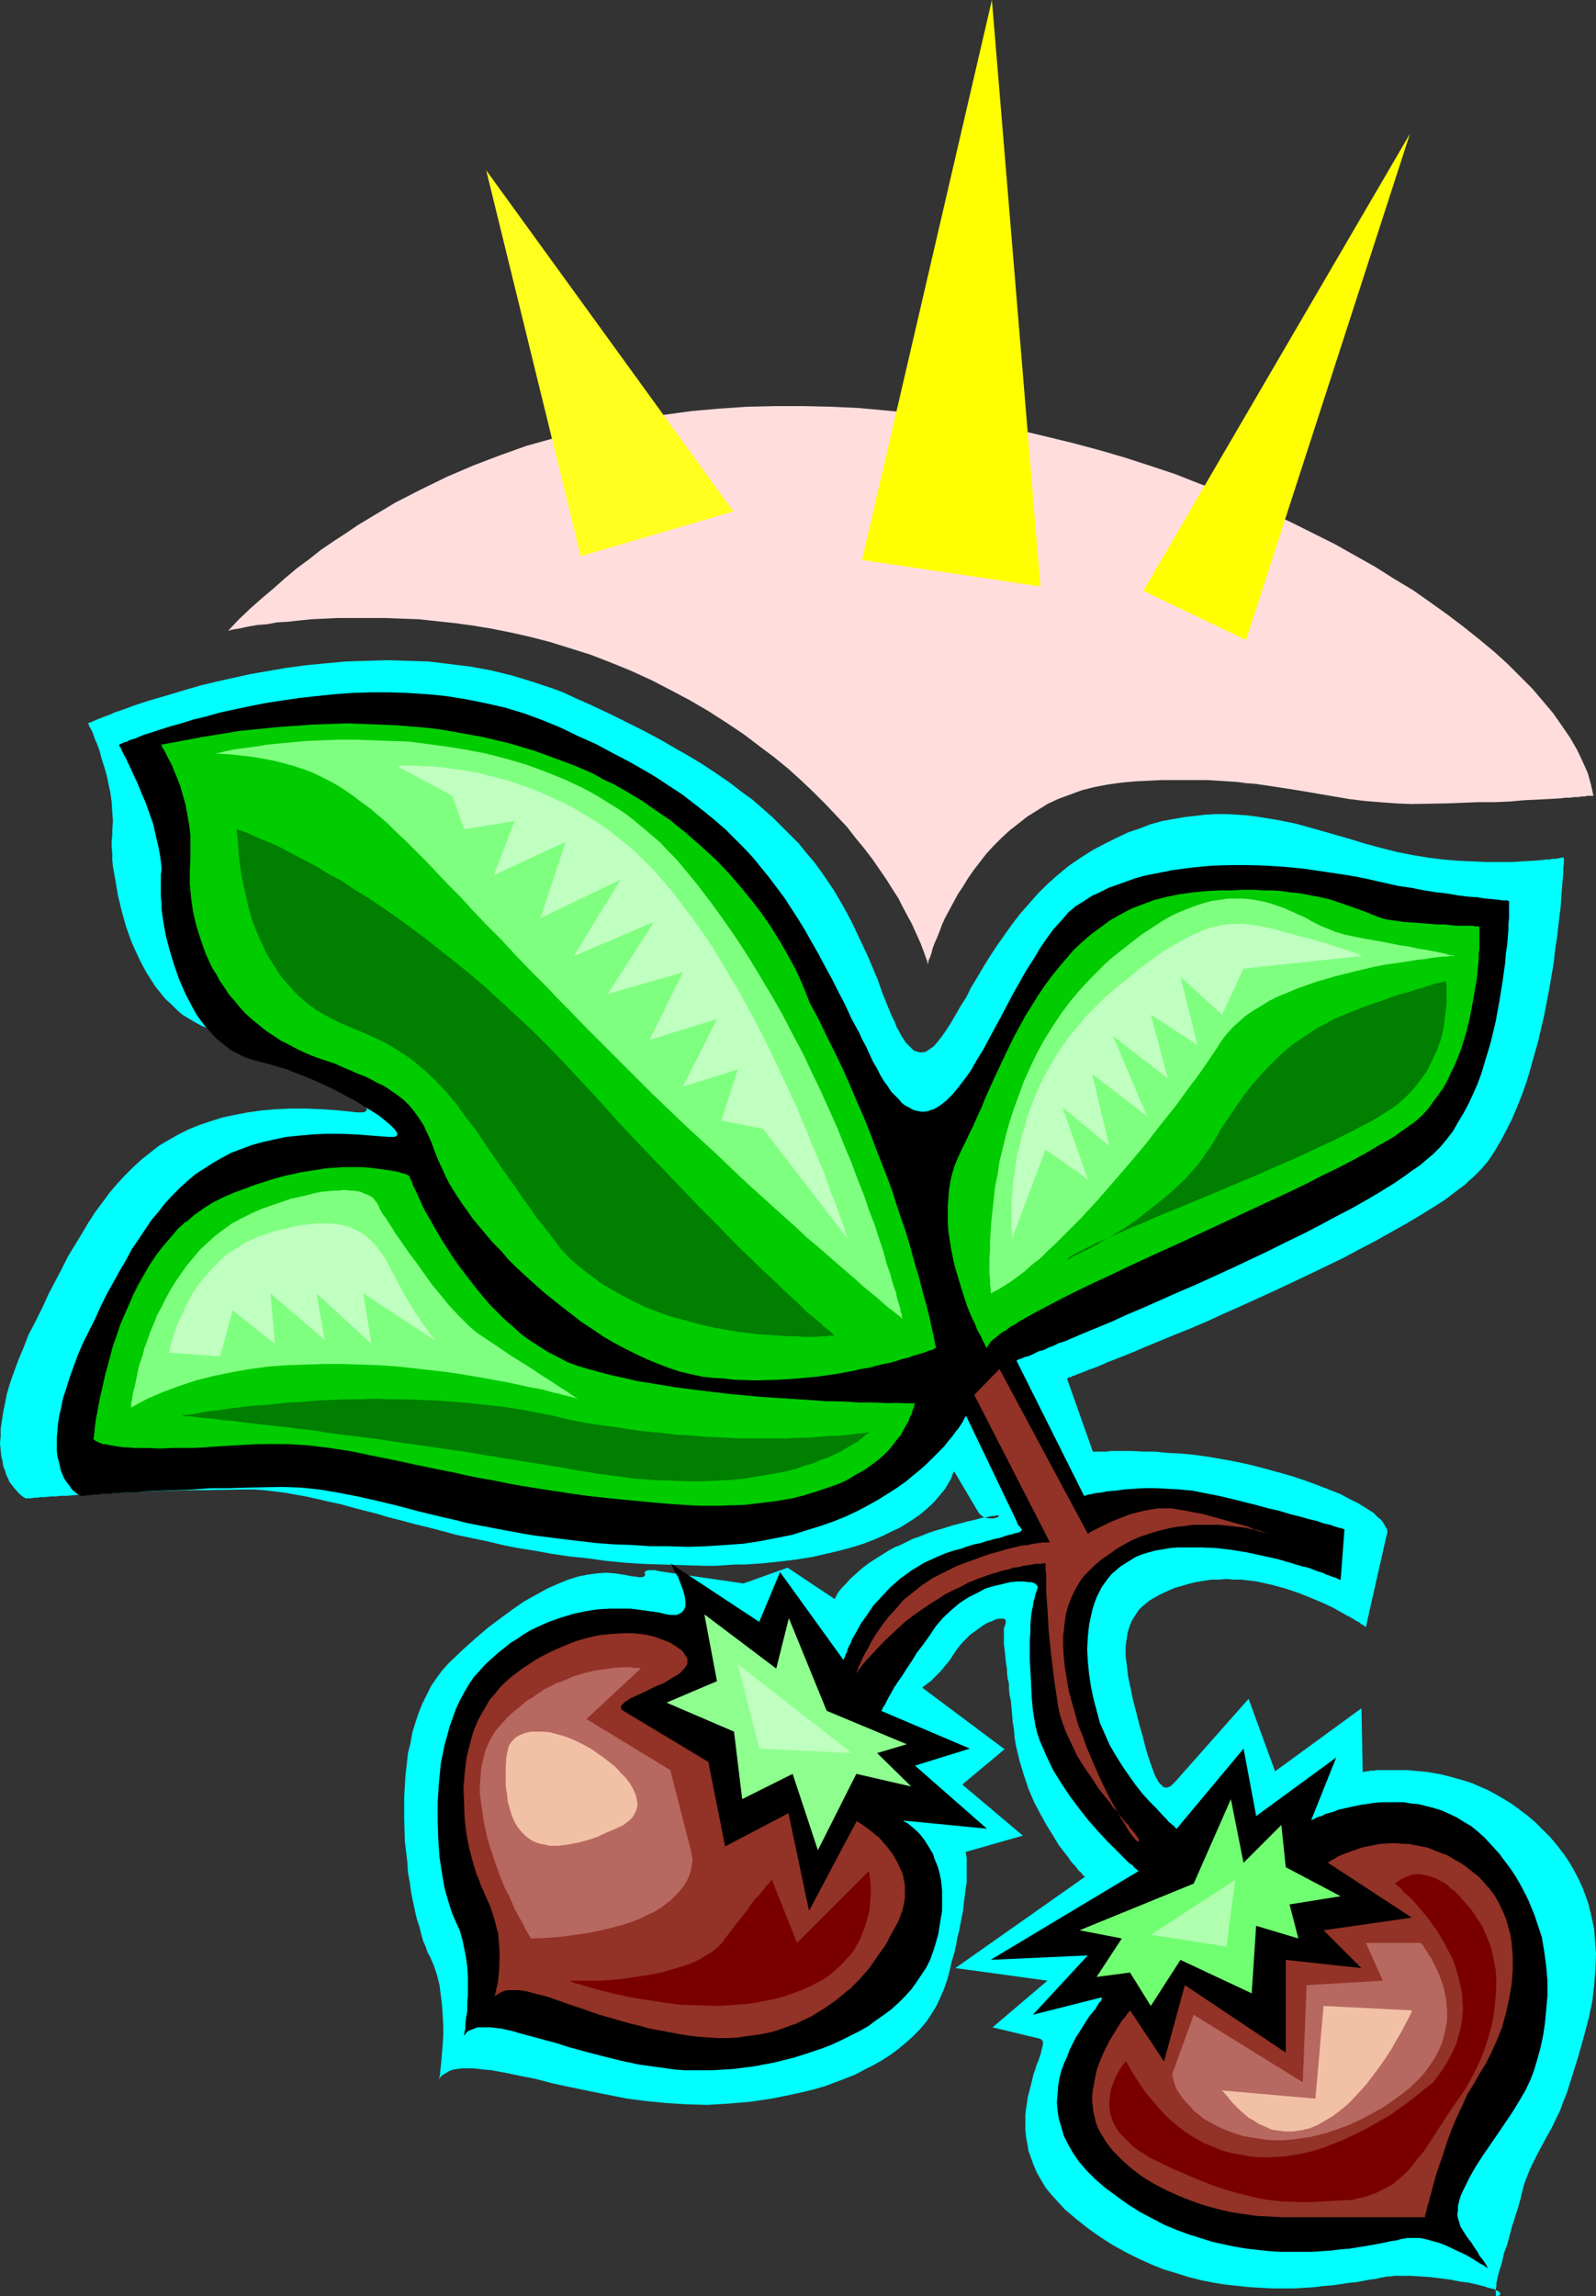 <?xml version="1.0" encoding="UTF-8" standalone="no"?>
<svg
   version="1.0"
   width="108.222mm"
   height="155.668mm"
   id="svg33"
   sodipodi:docname="Nuts 5.wmf"
   xmlns:inkscape="http://www.inkscape.org/namespaces/inkscape"
   xmlns:sodipodi="http://sodipodi.sourceforge.net/DTD/sodipodi-0.dtd"
   xmlns="http://www.w3.org/2000/svg"
   xmlns:svg="http://www.w3.org/2000/svg">
  <rect width="100%" height="100%" fill="#333333" stroke="none"/>
  <sodipodi:namedview
     id="namedview33"
     pagecolor="#ffffff"
     bordercolor="#000000"
     borderopacity="0.25"
     inkscape:showpageshadow="2"
     inkscape:pageopacity="0.0"
     inkscape:pagecheckerboard="0"
     inkscape:deskcolor="#d1d1d1"
     inkscape:document-units="mm" />
  <defs
     id="defs1">
    <pattern
       id="WMFhbasepattern"
       patternUnits="userSpaceOnUse"
       width="6"
       height="6"
       x="0"
       y="0" />
  </defs>
  <path
     style="fill:#00ffff;fill-opacity:1;fill-rule:evenodd;stroke:none"
     d="m 112.479,532.928 v -0.162 l 0.162,-0.162 v -0.162 -0.485 l 0.162,-0.323 v -0.646 l 0.162,-1.454 0.162,-1.616 0.162,-1.939 0.162,-2.101 0.162,-2.424 v -2.424 l -0.162,-2.585 -0.162,-2.585 -0.323,-2.585 -0.323,-2.585 -0.646,-2.585 -0.808,-2.424 -0.97,-2.262 -0.646,-1.131 -0.485,-1.454 -0.646,-1.454 -0.485,-1.778 -0.485,-1.939 -0.646,-1.939 -0.485,-2.101 -0.485,-2.262 -0.485,-2.424 -0.323,-2.424 -0.485,-2.585 -0.162,-2.747 -0.646,-5.332 -0.162,-5.656 v -5.656 l 0.162,-2.909 0.162,-2.747 0.323,-2.747 0.323,-2.909 0.646,-2.585 0.485,-2.747 0.808,-2.585 0.808,-2.424 0.97,-2.424 1.131,-2.262 1.131,-2.262 1.454,-2.101 1.454,-1.939 1.616,-1.778 3.394,-3.232 3.394,-3.07 3.232,-2.747 3.232,-2.424 3.071,-2.262 3.071,-2.101 2.909,-1.616 2.909,-1.616 2.586,-1.131 2.747,-1.131 2.586,-0.808 2.424,-0.485 2.424,-0.323 2.263,-0.162 2.263,0.162 2.101,0.323 0.97,0.162 0.808,0.162 0.808,0.162 h 0.646 l 0.485,0.162 h 1.131 l 0.485,-0.162 0.162,-0.162 0.162,-0.162 v -0.323 l -0.162,-0.162 0.162,-0.485 0.323,-0.162 0.485,-0.162 h 1.131 0.646 l 0.646,0.162 0.808,0.162 21.171,3.07 11.313,-4.04 12.121,8.08 v -0.162 l 0.162,-0.323 0.323,-0.646 0.485,-0.808 0.808,-0.97 0.97,-0.97 1.131,-1.293 1.454,-1.293 1.616,-1.454 1.939,-1.454 2.263,-1.454 2.586,-1.616 1.454,-0.808 1.616,-0.646 1.616,-0.808 1.616,-0.808 1.939,-0.646 1.939,-0.808 1.939,-0.646 2.263,-0.646 1.939,-0.646 1.939,-0.485 1.778,-0.485 1.454,-0.323 1.293,-0.323 1.131,-0.323 0.97,-0.162 0.97,-0.162 0.646,-0.162 h 0.646 l 0.485,-0.162 h 0.485 l 0.162,0.162 v 0 0.162 l -0.323,0.162 -0.485,0.162 -0.646,0.162 h -0.808 l -0.808,-0.162 -0.808,-0.162 -0.646,-0.485 -0.646,-0.646 -6.303,-10.665 v 0.162 l -0.162,0.162 -0.162,0.323 -0.162,0.485 -0.162,0.485 -0.323,0.646 -0.485,0.808 -0.485,0.808 -0.485,0.808 -0.808,0.97 -0.808,0.97 -0.97,1.131 -0.97,0.97 -1.293,1.131 -1.293,1.131 -1.616,1.131 -1.778,1.131 -1.778,1.131 -2.101,0.97 -2.263,1.131 -2.586,1.131 -2.586,0.97 -3.071,0.97 -3.071,0.808 -3.394,0.808 -3.555,0.808 -4.04,0.646 -4.04,0.485 -4.525,0.485 -4.687,0.323 h -2.424 l -2.586,0.162 -2.586,0.162 h -2.586 l -5.495,-0.162 -5.171,-0.162 -5.171,-0.162 -4.848,-0.323 -4.848,-0.485 -4.687,-0.646 -4.687,-0.485 -4.363,-0.646 -4.363,-0.808 -4.202,-0.646 -4.04,-0.808 -4.04,-0.97 -3.879,-0.808 -3.879,-0.808 -3.555,-0.97 -3.717,-0.97 -3.394,-0.808 -3.555,-0.97 -3.232,-0.808 -3.232,-0.97 -3.232,-0.808 -3.071,-0.808 -2.909,-0.808 -3.071,-0.646 -2.747,-0.646 -2.909,-0.646 -2.747,-0.485 -2.747,-0.485 -2.586,-0.323 -2.747,-0.323 -2.424,-0.162 h -2.586 l -10.02,0.162 h -5.01 l -5.01,0.162 -4.848,0.162 -4.525,0.323 -4.363,0.162 -4.202,0.162 -3.717,0.162 -1.939,0.162 -1.616,0.162 h -1.616 l -1.454,0.162 h -1.293 l -1.293,0.162 h -1.131 l -0.97,0.162 H 8.727 L 7.919,383.94 H 7.434 7.111 6.788 6.626 6.464 L 6.303,383.779 5.979,383.617 5.333,383.133 4.525,382.325 3.555,381.193 3.071,380.547 2.424,379.739 2.101,378.931 1.616,377.962 1.293,376.83 0.808,375.699 0.646,374.407 0.323,373.114 0.162,371.498 0,369.882 l 0.162,-1.778 v -1.939 l 0.323,-2.101 0.323,-2.101 0.485,-2.424 0.485,-2.424 0.808,-2.747 0.97,-2.747 1.131,-3.07 1.293,-3.07 1.293,-3.393 1.778,-3.393 1.778,-3.555 1.616,-3.555 1.778,-3.393 1.616,-3.07 1.616,-3.232 1.778,-2.909 1.778,-2.909 1.616,-2.747 1.778,-2.747 1.939,-2.585 1.778,-2.424 1.939,-2.262 1.939,-2.101 2.101,-2.101 2.101,-1.939 2.263,-1.778 2.263,-1.778 2.424,-1.454 2.586,-1.454 2.586,-1.293 2.747,-1.131 2.909,-0.97 3.071,-0.97 3.071,-0.646 3.394,-0.646 3.394,-0.485 3.717,-0.323 3.717,-0.162 h 4.04 l 4.202,0.162 4.363,0.323 4.687,0.485 h 0.808 0.646 l 0.485,-0.162 0.323,-0.323 0.162,-0.323 -0.162,-0.323 -0.162,-0.485 -0.485,-0.646 -0.485,-0.485 -0.646,-0.646 -0.97,-0.808 -0.808,-0.646 -1.131,-0.808 -1.131,-0.97 -1.293,-0.808 -1.454,-0.97 -1.454,-0.808 -1.616,-0.97 -3.394,-1.778 -3.555,-1.939 -3.879,-1.616 -3.879,-1.616 -4.04,-1.616 -4.04,-1.293 -4.04,-0.97 -1.939,-0.485 -1.778,-0.646 -1.778,-0.97 -1.616,-0.97 -1.616,-0.97 -1.454,-1.293 -1.454,-1.454 -1.454,-1.293 -1.293,-1.616 -1.293,-1.616 -1.131,-1.778 -1.131,-1.778 -0.97,-1.778 -0.97,-1.939 -1.778,-3.878 -1.454,-4.04 -1.131,-4.04 -0.97,-4.04 -0.646,-3.878 -0.646,-3.555 -0.162,-1.778 v -1.616 l -0.162,-1.616 v -1.454 l 0.162,-1.454 v -1.131 l 0.162,-2.585 -0.162,-2.424 -0.162,-2.424 -0.323,-2.424 -0.485,-2.262 -0.485,-2.262 -0.646,-2.262 -0.646,-1.939 -0.485,-1.939 -0.646,-1.778 -0.646,-1.454 -0.485,-1.454 -0.485,-0.97 -0.485,-0.808 v -0.323 l -0.162,-0.162 v -0.162 0 0 l 0.162,-0.162 h 0.162 l 0.485,-0.162 0.323,-0.162 1.131,-0.485 0.808,-0.323 0.808,-0.323 1.778,-0.646 0.97,-0.485 2.424,-0.808 2.586,-0.97 2.909,-0.97 3.232,-0.97 3.394,-0.97 3.717,-1.131 3.879,-1.131 4.04,-0.97 4.363,-0.97 4.363,-0.97 4.687,-0.808 4.687,-0.808 4.848,-0.646 5.01,-0.485 5.171,-0.485 5.171,-0.162 5.333,-0.162 5.333,0.162 5.333,0.162 5.333,0.646 5.333,0.646 5.333,0.97 5.333,1.293 5.333,1.616 5.333,1.778 2.586,0.97 2.424,1.131 5.01,2.262 4.848,2.262 4.525,2.262 4.202,2.101 4.202,2.262 3.879,2.262 3.717,2.101 3.394,2.101 3.394,2.262 3.071,2.101 2.909,2.262 2.909,2.101 2.586,2.262 2.586,2.262 2.263,2.262 2.263,2.262 2.263,2.262 1.939,2.424 1.939,2.262 1.778,2.424 1.778,2.585 1.616,2.424 1.616,2.747 1.454,2.585 1.454,2.747 1.293,2.747 2.747,5.817 1.293,3.07 1.293,3.07 1.131,3.232 1.293,3.232 0.646,1.616 0.646,1.454 0.646,1.293 0.485,1.293 0.646,1.131 0.485,0.97 0.646,0.97 0.485,0.808 0.646,0.646 0.485,0.485 0.485,0.485 0.485,0.485 0.485,0.162 0.485,0.162 0.646,0.162 h 0.485 l 0.97,-0.162 0.97,-0.646 1.131,-0.808 0.97,-1.131 1.131,-1.454 1.131,-1.616 1.131,-1.778 1.131,-1.939 1.293,-2.262 1.454,-2.262 1.293,-2.585 1.454,-2.424 1.616,-2.747 1.616,-2.585 1.778,-2.747 1.939,-2.747 1.939,-2.747 2.101,-2.747 2.263,-2.585 2.424,-2.747 2.424,-2.424 2.747,-2.424 2.747,-2.262 3.071,-2.101 3.071,-1.939 3.071,-1.616 2.909,-1.454 3.071,-1.454 2.909,-0.97 2.909,-1.131 2.909,-0.808 2.747,-0.485 2.747,-0.485 2.747,-0.323 2.747,-0.323 2.747,-0.162 h 2.747 l 2.586,0.162 2.586,0.162 2.586,0.323 5.01,0.808 4.848,0.97 4.687,1.293 4.525,1.293 4.525,1.293 2.101,0.646 2.101,0.646 4.202,1.131 3.879,0.97 4.04,0.808 3.879,0.646 3.879,0.485 3.879,0.323 3.555,0.162 3.555,0.162 h 6.626 l 2.747,-0.162 2.747,-0.162 2.263,-0.162 0.97,-0.162 h 0.97 l 0.808,-0.162 h 0.808 l 0.646,-0.162 h 0.485 l 0.323,-0.162 h 0.485 0.162 v 0 0.162 0.485 0.97 l -0.162,1.131 v 1.454 l -0.162,1.616 -0.162,1.939 -0.162,2.262 -0.162,2.424 -0.323,2.585 -0.323,2.747 -0.323,2.909 -0.485,3.07 -0.323,3.07 -1.131,6.625 -1.293,6.787 -1.616,6.948 -0.97,3.393 -0.97,3.555 -0.97,3.232 -1.131,3.232 -1.293,3.232 -1.293,3.07 -1.454,2.909 -1.454,2.747 -1.616,2.747 -1.616,2.424 -1.778,2.101 -1.939,1.939 -1.131,0.97 -0.97,0.97 -1.293,0.97 -1.293,0.97 -2.747,2.101 -3.071,1.939 -3.394,2.101 -3.555,2.101 -3.717,2.101 -4.04,2.262 -4.04,2.101 -4.202,2.262 -8.727,4.201 -8.888,4.201 -8.888,4.04 -4.363,1.939 -4.202,1.939 -4.202,1.778 -4.04,1.616 -3.879,1.616 -3.555,1.454 -3.394,1.454 -3.232,1.293 -2.909,1.131 -1.454,0.646 -1.131,0.485 -1.293,0.485 -0.97,0.323 -1.131,0.485 -0.808,0.323 -0.97,0.323 -0.646,0.323 -0.646,0.162 -0.485,0.323 h -0.485 l -0.162,0.162 -0.162,0.162 h -0.162 l 6.626,18.745 h 0.323 0.323 0.808 0.646 1.454 l 0.97,-0.162 h 5.656 l 2.747,0.162 h 2.909 l 3.232,0.323 3.394,0.162 3.394,0.323 3.555,0.485 3.717,0.646 3.555,0.646 3.717,0.808 3.717,0.97 3.555,0.97 3.394,0.97 3.394,1.131 3.071,1.131 2.909,1.131 2.909,1.131 2.424,1.293 2.263,1.131 2.101,1.293 1.778,1.131 1.293,1.293 0.646,0.485 0.485,0.646 0.323,0.485 0.323,0.646 0.323,0.485 0.162,0.485 v 0.646 l -0.162,0.485 -5.333,23.592 h -0.162 l -0.162,-0.162 -0.323,-0.323 -0.485,-0.162 -0.485,-0.485 -0.646,-0.323 -0.808,-0.485 -0.808,-0.485 -0.97,-0.485 -1.131,-0.646 -1.131,-0.646 -1.131,-0.646 -2.747,-1.293 -3.071,-1.293 -3.232,-1.293 -3.394,-1.131 -3.555,-0.97 -3.717,-0.808 -3.879,-0.485 h -1.939 l -1.939,-0.162 -1.939,0.162 h -1.939 l -2.101,0.323 -1.939,0.323 -1.939,0.485 -1.616,0.485 -1.778,0.485 -1.454,0.646 -1.454,0.646 -1.293,0.646 -1.131,0.646 -1.131,0.646 -0.97,0.808 -0.97,0.808 -0.808,0.808 -0.646,0.97 -0.646,0.97 -0.485,0.808 -0.485,1.131 -0.323,0.97 -0.323,1.131 -0.162,0.97 -0.323,2.424 v 2.424 l 0.323,2.585 0.323,2.747 0.646,3.07 0.646,3.07 0.808,3.07 0.808,3.232 0.808,2.747 0.646,2.585 0.646,2.262 0.646,1.939 0.646,1.778 0.485,1.293 0.646,1.293 0.485,0.808 0.646,0.646 0.485,0.485 0.646,0.162 0.646,-0.162 0.646,-0.323 0.485,-0.485 0.808,-0.808 18.585,-21.007 6.788,18.583 22.14,-16.159 0.323,16.321 h 0.162 0.323 l 0.323,-0.162 h 0.485 l 0.646,-0.162 h 0.808 l 0.97,-0.162 h 0.97 1.293 4.04 1.454 l 1.616,0.162 1.778,0.162 1.778,0.162 1.778,0.323 1.778,0.323 1.939,0.485 4.04,1.131 1.939,0.646 4.04,1.778 2.101,1.131 1.939,1.131 2.101,1.293 1.939,1.454 1.939,1.454 2.101,1.778 1.778,1.778 1.939,1.939 1.778,2.101 1.616,2.101 1.454,2.101 1.293,2.262 1.131,2.101 0.97,2.101 0.808,2.101 0.808,2.262 0.485,2.101 0.485,2.101 0.485,2.262 0.162,2.101 0.162,2.101 0.162,2.101 -0.162,4.201 -0.323,4.04 -0.485,4.04 -0.808,3.878 -0.97,3.717 -0.97,3.555 -0.97,3.393 -0.97,3.07 -0.97,3.07 -0.808,2.585 -0.97,2.424 -0.808,2.262 -0.97,1.939 -0.808,1.778 -0.97,1.778 -0.808,1.454 -0.808,1.454 -1.454,2.747 -1.454,2.909 -0.646,1.454 -0.646,1.616 -0.646,1.778 -0.485,1.778 -0.485,2.101 -0.646,2.262 -1.454,4.525 -1.293,4.848 -0.808,2.101 -0.485,2.262 -0.646,2.101 -0.485,1.778 -0.323,1.616 v 0.646 l -0.162,0.646 v 0.646 0.323 0.485 0.323 l 0.162,0.162 h 0.162 0.162 l 0.323,-0.162 0.323,-0.162 v -0.162 -0.323 l -0.162,-0.162 -0.485,-0.323 -0.323,-0.162 -0.646,-0.323 -0.646,-0.162 -0.808,-0.162 -0.808,-0.323 -1.939,-0.485 -2.101,-0.485 -2.424,-0.323 -2.424,-0.485 -2.586,-0.323 -2.586,-0.323 -2.586,-0.162 -2.424,-0.162 h -2.263 -1.939 l -0.97,0.162 h -0.808 l -0.808,0.162 -0.97,0.162 -1.293,0.323 -1.454,0.162 -1.616,0.323 -1.778,0.323 -1.778,0.162 -2.101,0.323 -2.101,0.323 -2.263,0.162 -2.586,0.323 -2.424,0.162 -2.586,0.162 h -2.747 -2.909 l -2.909,-0.162 -2.909,-0.162 -3.071,-0.323 -3.071,-0.323 -3.071,-0.485 -3.232,-0.646 -3.232,-0.808 -3.071,-0.97 -3.232,-0.97 -3.232,-1.293 -3.232,-1.454 -3.232,-1.616 -3.232,-1.778 -3.071,-1.939 -3.232,-2.262 -3.071,-2.424 -3.071,-2.585 -1.778,-1.939 -1.778,-1.939 -1.454,-1.778 -1.131,-1.939 -1.131,-1.939 -0.808,-1.939 -0.646,-1.778 -0.646,-1.778 -0.323,-1.939 -0.323,-1.778 -0.162,-1.778 v -1.778 -1.778 l 0.162,-1.616 0.485,-3.232 0.808,-3.07 0.646,-2.747 0.485,-1.293 0.323,-1.131 0.485,-1.131 0.323,-0.97 0.323,-0.97 0.162,-0.808 0.162,-0.646 0.162,-0.646 v -0.646 l -0.162,-0.323 -0.323,-0.323 -0.323,-0.162 -12.121,-2.909 14.06,-11.958 -23.595,-3.232 33.291,-23.431 h -0.162 l -0.162,-0.162 -0.162,-0.162 -0.323,-0.323 -0.323,-0.485 -0.485,-0.323 -0.485,-0.646 -0.485,-0.646 -0.646,-0.646 -0.646,-0.808 -0.646,-0.97 -0.646,-0.808 -1.616,-2.101 -1.454,-2.424 -1.616,-2.585 -1.616,-2.909 -1.616,-3.07 -1.454,-3.393 -1.131,-3.393 -1.131,-3.717 -0.97,-4.04 -0.323,-1.939 -0.162,-2.101 -0.323,-1.939 -0.162,-1.939 -0.162,-1.778 -0.162,-1.778 -0.323,-1.454 -0.162,-1.616 v -1.293 l -0.323,-1.293 -0.162,-1.293 v -0.97 l -0.323,-2.101 -0.162,-1.778 -0.162,-1.454 -0.162,-1.131 v -1.131 -1.778 -1.293 l 0.485,-1.293 v -0.485 l -0.162,-0.485 -0.323,-0.162 h -0.485 -0.808 l -0.808,0.162 -0.97,0.485 -0.97,0.323 -1.131,0.646 -1.131,0.808 -1.131,0.808 -1.131,0.808 -0.97,0.97 -1.131,1.131 -0.97,1.131 -0.808,1.131 -1.454,2.262 -1.616,1.939 -0.646,0.808 -0.646,0.646 -0.808,0.808 -0.646,0.646 -0.485,0.485 -0.646,0.485 -0.485,0.323 -0.323,0.323 -0.323,0.162 -0.323,0.323 h -0.162 v 0 l 21.171,15.836 -10.828,9.049 15.514,13.089 -14.706,4.201 v 0 l 0.162,0.323 v 0.485 l 0.162,0.646 v 0.97 2.585 1.616 1.131 l -0.162,0.97 -0.162,1.131 -0.162,1.293 -0.162,1.293 -0.162,1.293 -0.162,1.454 -0.323,1.616 -0.323,1.616 -0.323,1.778 -0.485,1.778 -0.323,1.939 -0.485,2.101 -0.646,2.101 -0.485,2.262 -0.646,2.424 -0.808,2.262 -0.97,2.262 -0.97,2.101 -1.293,2.101 -1.293,1.939 -1.616,1.939 -1.778,1.778 -1.778,1.616 -1.939,1.616 -1.939,1.454 -2.263,1.454 -2.263,1.293 -2.263,1.131 -2.424,1.293 -2.424,0.97 -2.586,0.97 -2.586,0.97 -2.747,0.808 -2.586,0.646 -2.909,0.646 -5.495,1.131 -5.495,0.808 -5.656,0.485 -5.495,0.323 -5.333,-0.162 -2.586,-0.162 -2.586,-0.162 -5.01,-0.485 -5.01,-0.646 -4.848,-0.97 -4.848,-0.97 -4.687,-0.97 -4.525,-0.97 -4.363,-1.131 -4.04,-0.808 -3.879,-0.808 -1.778,-0.323 -1.778,-0.323 -1.778,-0.162 -1.454,-0.162 -1.454,-0.162 h -2.747 l -1.131,0.162 -1.131,0.162 -0.97,0.323 -0.808,0.485 -0.808,0.485 -0.646,0.485 z"
     id="path1" />
  <path
     style="fill:#000000;fill-opacity:1;fill-rule:evenodd;stroke:none"
     d="m 118.943,521.616 v 0 -0.162 -0.323 l 0.162,-0.323 v -0.485 l 0.162,-0.323 v -1.293 l 0.162,-1.616 0.323,-1.778 v -2.101 l 0.162,-2.101 v -2.262 -2.262 l -0.162,-2.585 -0.323,-2.424 -0.485,-2.424 -0.485,-2.262 -0.646,-2.262 -0.97,-2.101 -0.485,-1.131 -0.485,-1.131 -0.485,-1.454 -0.485,-1.616 -0.485,-1.616 -0.485,-1.778 -0.323,-1.778 -0.323,-1.939 -0.323,-2.101 -0.323,-2.101 -0.323,-4.525 -0.162,-4.686 v -4.848 l 0.323,-4.848 0.485,-5.009 0.485,-2.424 0.485,-2.424 0.646,-2.262 0.646,-2.424 0.808,-2.262 0.808,-2.262 0.97,-2.101 1.131,-2.101 1.131,-1.939 1.293,-1.939 1.454,-1.616 1.616,-1.778 1.616,-1.454 1.616,-1.454 1.616,-1.293 1.616,-1.293 1.616,-0.97 1.616,-1.131 1.616,-0.97 1.616,-0.808 3.232,-1.454 3.232,-1.131 3.232,-0.97 3.071,-0.646 3.071,-0.485 2.909,-0.162 h 2.747 2.747 l 2.586,0.323 2.263,0.323 2.263,0.323 2.101,0.485 0.97,0.162 h 1.454 l 0.646,-0.162 0.485,-0.323 0.323,-0.162 0.323,-0.323 0.323,-0.485 0.162,-0.323 0.162,-0.485 v -1.131 l -0.162,-1.293 -0.323,-1.293 -0.485,-1.293 -0.485,-1.293 -0.485,-1.293 -0.646,-0.97 -0.485,-0.97 -0.323,-0.808 -0.162,-0.323 -0.162,-0.162 h -0.162 v -0.162 l 22.787,15.028 5.333,-12.766 16.322,22.623 v -0.162 -0.162 l 0.162,-0.323 0.162,-0.323 0.162,-0.485 0.323,-0.646 0.162,-0.646 0.323,-0.808 0.485,-0.808 0.323,-0.97 1.131,-1.939 1.131,-2.101 1.616,-2.262 1.616,-2.424 2.101,-2.262 2.263,-2.424 1.293,-1.131 1.293,-1.131 2.909,-2.101 1.616,-0.97 1.616,-0.97 1.778,-0.808 1.778,-0.808 1.939,-0.808 1.939,-0.646 1.939,-0.485 1.778,-0.646 1.616,-0.485 1.616,-0.323 1.454,-0.485 1.293,-0.323 1.131,-0.323 0.97,-0.162 0.97,-0.323 0.808,-0.323 0.808,-0.162 0.646,-0.162 0.485,-0.162 0.646,-0.162 0.646,-0.162 0.485,-0.323 0.162,-0.162 0.162,-0.162 -0.162,-0.162 -0.323,-0.485 -0.323,-0.323 -0.323,-0.485 -0.323,-0.808 -12.929,-26.986 v 0 0.162 l -0.323,0.323 -0.162,0.323 -0.323,0.646 -0.485,0.808 -0.646,0.97 -0.808,0.97 -0.808,1.131 -0.97,1.131 -1.131,1.454 -1.293,1.293 -1.454,1.454 -1.454,1.454 -1.778,1.616 -1.778,1.454 -1.939,1.616 -2.263,1.616 -2.263,1.454 -2.586,1.616 -2.586,1.454 -2.747,1.454 -3.071,1.454 -3.232,1.293 -3.232,1.131 -3.717,1.131 -3.555,1.131 -4.04,0.808 -4.202,0.808 -4.202,0.646 -4.525,0.323 -4.848,0.323 -4.848,0.162 -5.01,-0.162 h -4.848 l -4.687,-0.323 -4.525,-0.162 -4.363,-0.323 -4.202,-0.485 -4.04,-0.485 -3.879,-0.485 -3.879,-0.485 -3.717,-0.646 -3.555,-0.646 -3.394,-0.646 -3.394,-0.646 -3.232,-0.646 -3.232,-0.808 -2.909,-0.646 -5.979,-1.454 -5.495,-1.454 -5.333,-1.293 -5.01,-1.131 -5.01,-0.97 -4.848,-0.808 -4.687,-0.485 -4.687,-0.162 -9.212,0.162 -4.687,0.162 h -4.525 l -4.525,0.323 -4.202,0.162 -4.202,0.162 -3.717,0.162 -3.555,0.323 h -1.778 l -1.454,0.162 H 29.089 l -1.454,0.162 h -1.293 l -1.131,0.162 h -0.97 l -0.97,0.162 h -0.808 l -0.646,0.162 h -0.485 -0.323 -0.323 -0.162 v 0 l -0.485,-0.323 -0.646,-0.485 -0.808,-0.646 -0.808,-1.131 -0.485,-0.646 -0.485,-0.646 -0.485,-0.808 -0.323,-0.808 -0.485,-1.131 -0.162,-0.97 -0.323,-1.293 -0.323,-1.293 -0.162,-1.454 v -1.454 -1.616 l 0.162,-1.778 0.162,-1.939 0.323,-2.101 0.485,-2.101 0.485,-2.424 0.808,-2.424 0.808,-2.585 0.97,-2.747 1.131,-3.07 1.293,-3.07 1.616,-3.232 1.616,-3.232 1.454,-3.232 1.616,-3.232 1.616,-2.909 1.616,-2.909 1.616,-2.747 1.454,-2.747 1.778,-2.585 1.616,-2.424 1.616,-2.424 1.778,-2.101 1.778,-2.262 1.778,-1.939 1.939,-1.939 1.939,-1.778 2.101,-1.778 2.263,-1.454 2.263,-1.454 2.263,-1.293 2.424,-1.293 2.586,-0.97 2.586,-0.97 2.909,-0.808 2.909,-0.646 3.071,-0.646 3.232,-0.323 3.394,-0.323 3.555,-0.162 h 3.717 l 3.879,0.162 4.202,0.323 4.202,0.323 h 0.808 0.646 l 0.485,-0.162 0.162,-0.162 0.162,-0.323 v -0.323 l -0.323,-0.485 -0.323,-0.485 -0.485,-0.485 -0.646,-0.646 -0.808,-0.646 -0.97,-0.808 -0.97,-0.808 -0.97,-0.646 -1.293,-0.808 -1.293,-0.808 -2.909,-1.778 -3.071,-1.616 -3.394,-1.778 -3.555,-1.616 -3.555,-1.454 -3.717,-1.454 -3.717,-1.131 -3.717,-0.97 -1.778,-0.485 -1.778,-0.646 -1.616,-0.808 -1.616,-0.808 -1.454,-1.131 -1.454,-1.131 -1.293,-1.131 -1.293,-1.454 -1.293,-1.454 -1.131,-1.454 -1.131,-1.616 -0.97,-1.778 -1.778,-3.393 -1.616,-3.717 -1.293,-3.717 -1.131,-3.717 -0.97,-3.717 -0.646,-3.555 -0.485,-3.393 v -1.616 l -0.162,-1.616 v -1.454 -1.454 -1.293 -1.131 l 0.162,-1.131 v -1.131 l -0.323,-2.585 -0.485,-2.585 -0.646,-2.747 -0.646,-2.909 -0.97,-2.747 -0.97,-2.747 -1.131,-2.585 -0.97,-2.424 -1.131,-2.424 -0.97,-2.101 -0.485,-0.97 -0.323,-0.808 -0.485,-0.808 -0.323,-0.646 -0.323,-0.646 -0.162,-0.485 -0.323,-0.485 -0.162,-0.162 v -0.323 h -0.162 0.162 v 0 l 0.323,-0.162 0.323,-0.162 0.323,-0.162 0.485,-0.162 0.646,-0.162 0.485,-0.323 1.616,-0.485 1.778,-0.808 2.101,-0.646 2.424,-0.808 2.586,-0.808 2.909,-0.808 3.071,-0.97 3.394,-0.808 3.394,-0.97 3.717,-0.808 3.879,-0.808 4.04,-0.808 4.202,-0.646 4.363,-0.646 4.363,-0.485 4.687,-0.485 4.525,-0.323 4.848,-0.162 h 4.687 l 4.848,0.162 5.01,0.323 4.848,0.485 5.01,0.808 4.848,0.97 5.01,1.131 4.848,1.454 4.848,1.778 4.687,1.939 4.687,2.262 4.363,1.939 4.202,2.262 4.04,2.101 3.717,2.101 3.555,2.101 3.394,2.262 3.232,2.101 2.909,2.262 2.909,2.262 2.747,2.262 2.586,2.262 2.424,2.424 2.263,2.262 2.263,2.424 2.101,2.585 2.101,2.585 1.939,2.585 1.939,2.585 1.778,2.747 1.778,2.747 1.778,2.909 1.616,2.909 1.778,3.07 1.616,3.07 1.778,3.232 1.616,3.232 1.778,3.393 1.616,3.555 1.939,3.555 0.808,1.778 0.97,1.778 1.778,3.878 1.131,1.939 0.808,1.616 0.97,1.616 0.97,1.293 0.808,1.293 0.97,0.97 0.97,0.97 0.808,0.97 0.808,0.646 0.97,0.485 0.808,0.485 0.808,0.323 0.808,0.162 0.808,0.162 h 0.808 l 0.97,-0.162 0.808,-0.323 0.646,-0.162 0.808,-0.485 0.808,-0.485 1.616,-1.293 1.616,-1.616 1.454,-1.778 1.616,-2.101 1.616,-2.262 1.454,-2.585 1.616,-2.585 1.454,-2.747 3.232,-5.979 3.071,-5.817 3.394,-5.979 1.778,-2.747 1.616,-2.747 1.778,-2.585 1.778,-2.424 1.939,-2.101 1.778,-2.101 1.939,-1.616 2.101,-1.293 1.939,-1.293 2.101,-0.97 2.263,-1.131 2.263,-0.808 2.263,-0.808 2.263,-0.808 2.263,-0.646 2.424,-0.485 4.848,-0.97 4.848,-0.646 5.01,-0.485 5.01,-0.162 h 4.848 l 4.848,0.162 4.848,0.323 4.687,0.485 4.363,0.646 4.363,0.646 4.04,0.646 3.879,0.808 3.555,0.808 3.555,0.808 3.394,0.485 3.232,0.646 3.071,0.485 2.909,0.323 2.747,0.485 2.586,0.323 2.424,0.162 1.939,0.323 1.939,0.162 1.454,0.162 1.131,0.162 h 0.485 0.808 l 0.162,0.162 h 0.162 v 1.131 0.808 1.131 1.293 l -0.162,1.454 v 1.616 l -0.162,1.939 -0.162,1.939 -0.323,2.101 -0.162,2.262 -0.323,2.262 -0.323,2.424 -0.808,5.009 -0.97,5.333 -1.293,5.494 -1.616,5.333 -0.808,2.747 -0.97,2.585 -1.131,2.585 -1.131,2.424 -1.293,2.424 -1.454,2.424 -1.293,2.262 -1.616,2.101 -1.616,1.939 -1.778,1.778 -0.97,0.808 -1.131,0.97 -1.131,0.97 -1.131,0.808 -1.454,0.97 -1.293,0.97 -3.071,2.101 -3.394,2.101 -3.555,2.101 -3.717,2.101 -4.04,2.101 -4.202,2.262 -4.363,2.262 -4.363,2.101 -4.525,2.262 -9.212,4.363 -9.212,4.201 -4.525,1.939 -4.363,1.939 -4.363,1.939 -4.202,1.778 -3.879,1.778 -3.879,1.616 -3.555,1.454 -3.394,1.454 -1.454,0.646 -1.616,0.485 -1.293,0.646 -1.293,0.485 -1.293,0.646 -1.293,0.323 -0.97,0.485 -0.97,0.485 -0.808,0.323 -0.808,0.162 -0.646,0.323 -0.485,0.162 -0.485,0.162 -0.323,0.162 -0.162,0.162 v 0 l 17.292,34.581 v 0 h 0.162 0.162 l 0.323,-0.162 0.485,-0.162 h 0.485 l 1.131,-0.323 1.616,-0.162 1.616,-0.323 2.101,-0.162 2.263,-0.323 2.424,-0.162 2.747,-0.162 h 2.909 l 2.909,0.162 3.071,0.162 3.394,0.323 3.232,0.646 3.394,0.646 3.394,0.808 3.232,0.808 3.232,0.808 2.909,0.808 2.909,0.646 2.586,0.808 2.586,0.646 2.263,0.646 2.101,0.485 1.778,0.646 1.616,0.323 1.293,0.485 1.131,0.323 0.808,0.162 0.162,0.162 h 0.162 0.162 v 0 l -0.97,12.927 v 0 h -0.323 l -0.323,-0.162 -0.646,-0.323 -0.646,-0.162 -0.808,-0.323 -0.97,-0.323 -0.97,-0.485 -1.131,-0.323 -1.293,-0.485 -1.293,-0.485 -1.454,-0.323 -3.232,-0.97 -3.394,-0.97 -3.717,-0.808 -3.717,-0.808 -3.879,-0.646 -4.04,-0.485 -4.04,-0.162 h -4.04 -1.939 l -1.939,0.162 -1.778,0.323 -1.939,0.323 -1.778,0.485 -1.616,0.485 -1.616,0.646 -1.293,0.808 -1.293,0.808 -1.293,0.808 -1.131,0.97 -1.131,0.97 -0.97,1.131 -0.808,1.131 -0.808,1.131 -0.646,1.293 -0.646,1.293 -0.485,1.293 -0.485,1.454 -0.323,1.293 -0.646,3.07 -0.323,3.07 -0.162,3.07 0.162,3.232 0.323,3.232 0.485,3.232 0.646,3.07 0.808,3.07 0.808,3.07 1.293,2.909 1.293,2.909 1.616,2.747 1.616,2.585 1.778,2.585 1.616,2.262 1.778,2.262 1.778,1.939 1.616,1.616 1.454,1.616 1.293,1.293 0.485,0.646 0.646,0.485 0.323,0.323 0.485,0.323 0.162,0.323 0.323,0.162 v 0.162 h 0.162 l 17.13,-20.522 3.232,17.29 20.524,-15.028 -6.464,16.159 v -0.162 h 0.323 l 0.323,-0.162 0.646,-0.323 0.646,-0.323 0.808,-0.162 0.808,-0.485 1.131,-0.323 1.131,-0.323 1.131,-0.485 2.909,-0.646 1.454,-0.323 1.616,-0.323 3.394,-0.485 1.778,-0.162 h 1.778 1.939 1.939 l 1.778,0.323 1.939,0.162 1.939,0.485 1.939,0.485 2.101,0.646 1.778,0.808 2.101,0.97 1.778,1.131 1.939,1.131 1.778,1.454 1.778,1.616 1.778,1.939 1.778,1.939 1.454,1.939 1.454,1.939 1.293,1.939 1.131,1.939 1.131,2.101 0.97,1.939 0.808,1.939 0.808,1.939 0.646,1.939 0.646,1.939 0.646,1.939 0.646,3.878 0.485,3.717 0.323,3.717 v 3.717 l -0.323,3.393 -0.323,3.555 -0.485,3.232 -0.646,3.07 -0.808,2.909 -0.808,2.747 -0.485,1.293 -0.485,1.293 -1.293,2.747 -1.616,2.747 -1.778,2.909 -3.717,5.494 -3.879,5.656 -1.778,2.747 -1.454,2.585 -1.293,2.585 -0.646,1.293 -0.485,1.131 -0.323,1.131 -0.323,1.293 v 1.131 l -0.162,1.131 0.162,0.97 0.323,0.97 0.323,1.131 0.485,0.808 1.131,1.778 1.131,1.454 0.808,1.293 0.808,1.131 0.485,0.97 0.646,0.808 0.485,0.646 0.323,0.485 0.323,0.485 0.162,0.323 0.162,0.162 v 0.162 l 0.162,0.162 h -0.162 v -0.162 l -0.485,-0.162 -0.646,-0.485 -0.97,-0.485 -0.97,-0.646 -1.293,-0.808 -1.454,-0.808 -1.454,-0.646 -3.394,-1.616 -1.616,-0.646 -1.778,-0.485 -1.778,-0.485 -1.616,-0.323 h -1.454 -1.616 l -0.808,0.162 -0.97,0.162 -1.131,0.323 -1.293,0.162 -1.454,0.323 -1.616,0.323 -1.778,0.323 -1.778,0.323 -2.101,0.323 -1.939,0.323 -2.263,0.162 -2.424,0.323 -2.424,0.162 -2.424,0.162 h -2.747 -2.586 -2.909 l -2.747,-0.162 -2.909,-0.323 -2.909,-0.323 -2.909,-0.485 -3.071,-0.646 -2.909,-0.646 -3.071,-0.97 -3.071,-0.97 -3.071,-1.131 -3.071,-1.293 -3.071,-1.616 -3.071,-1.616 -3.071,-1.939 -2.909,-2.101 -3.071,-2.262 -1.293,-1.131 -1.131,-0.97 -2.263,-2.262 -1.939,-2.262 -1.454,-2.101 -1.293,-2.262 -1.131,-2.262 -0.646,-2.262 -0.646,-2.101 -0.323,-2.101 -0.162,-2.101 0.162,-2.101 0.162,-2.101 0.323,-1.939 0.485,-1.939 0.646,-1.778 0.808,-1.778 0.646,-1.778 0.808,-1.616 0.808,-1.616 0.97,-1.454 0.808,-1.293 0.808,-1.293 0.808,-1.293 0.808,-0.97 0.808,-0.97 0.485,-0.808 0.485,-0.808 0.485,-0.485 0.162,-0.485 0.162,-0.162 -0.162,-0.162 h -0.323 l -17.292,4.363 14.06,-15.19 -24.888,1.131 37.978,-22.784 h -0.162 l -0.162,-0.162 -0.323,-0.323 -0.485,-0.323 -0.485,-0.646 -0.808,-0.485 -0.646,-0.646 -0.97,-0.97 -0.808,-0.808 -0.97,-0.97 -1.131,-1.131 -1.131,-1.131 -2.263,-2.424 -2.424,-2.747 -2.424,-3.07 -2.424,-3.232 -2.263,-3.393 -2.101,-3.393 -1.778,-3.717 -0.808,-1.939 -0.808,-1.778 -0.646,-1.939 -0.485,-1.939 -0.323,-1.939 -0.323,-1.939 -0.323,-3.555 -0.162,-3.555 -0.162,-3.07 -0.162,-2.909 v -5.009 l 0.162,-2.101 v -1.939 l 0.162,-1.778 0.162,-1.454 0.323,-1.454 0.162,-1.131 0.323,-1.131 0.162,-0.808 0.323,-0.808 0.162,-0.646 0.162,-0.323 -0.162,-0.323 -0.162,-0.162 -0.162,-0.162 -0.323,-0.323 -0.485,-0.162 -0.485,-0.162 h -0.646 l -1.293,-0.162 h -1.616 l -1.778,0.162 -1.939,0.485 -2.101,0.485 -2.263,0.646 -2.101,1.131 -2.263,1.131 -2.263,1.454 -2.101,1.778 -2.101,1.939 -0.97,1.131 -0.97,1.131 -1.616,2.424 -1.616,2.262 -1.616,2.101 -1.293,2.101 -1.293,1.939 -1.131,1.778 -1.131,1.616 -0.97,1.454 -0.808,1.454 -0.646,1.131 -0.485,0.97 -0.485,0.97 -0.485,0.646 -0.162,0.485 -0.162,0.323 h -0.162 l 22.787,9.695 -14.06,4.363 18.423,16.159 -21.655,-2.101 h 0.162 v 0 l 0.162,0.162 0.323,0.162 0.808,0.485 0.808,0.646 1.131,0.97 1.131,1.131 1.131,1.454 1.131,1.778 1.131,1.939 0.323,1.131 0.485,1.131 0.485,1.293 0.323,1.293 0.323,1.454 0.162,1.293 0.162,1.616 v 1.778 1.616 1.778 l -0.323,1.939 -0.323,1.939 -0.323,2.101 -0.646,2.262 -0.646,2.101 -0.808,2.262 -0.97,1.939 -1.293,1.939 -1.293,1.939 -1.293,1.778 -1.616,1.778 -1.616,1.616 -1.778,1.616 -1.939,1.454 -2.101,1.454 -1.939,1.454 -2.263,1.293 -2.263,1.131 -2.263,1.131 -2.424,1.131 -2.424,0.97 -2.424,0.808 -2.424,0.808 -2.586,0.808 -5.171,1.293 -5.171,0.97 -5.171,0.646 -5.171,0.323 h -2.586 -4.848 l -2.263,-0.162 -4.687,-0.646 -4.687,-0.646 -4.525,-0.97 -4.525,-1.131 -4.363,-1.131 -4.202,-1.131 -4.04,-1.293 -1.939,-0.485 -1.778,-0.485 -3.555,-0.97 -1.778,-0.485 -1.616,-0.485 -1.454,-0.323 -1.454,-0.323 -1.454,-0.162 -1.293,-0.162 h -1.131 -1.131 -1.131 l -0.808,0.323 -0.808,0.323 -0.808,0.323 -0.485,0.485 z"
     id="path2" />
  <path
     style="fill:#933226;fill-opacity:1;fill-rule:evenodd;stroke:none"
     d="m 126.539,511.921 v -0.162 l 0.162,-0.485 0.162,-0.646 0.323,-0.97 0.162,-1.131 0.323,-1.454 0.162,-1.616 v -1.616 l 0.162,-1.939 v -2.101 l -0.162,-2.101 -0.323,-2.262 -0.485,-2.262 -0.646,-2.424 -0.97,-2.424 -0.97,-2.424 -0.646,-1.131 -0.646,-1.454 -0.485,-1.454 -0.646,-1.454 -0.97,-3.232 -0.808,-3.555 -0.808,-3.555 -0.485,-3.878 -0.162,-3.878 -0.162,-4.04 0.323,-4.04 0.485,-3.878 0.485,-2.101 0.485,-1.778 0.485,-1.939 0.808,-1.939 0.646,-1.778 0.97,-1.778 0.97,-1.778 1.131,-1.616 1.131,-1.616 1.293,-1.454 1.454,-1.454 1.616,-1.454 1.616,-1.131 1.616,-1.293 3.232,-2.101 3.394,-1.778 3.394,-1.616 3.232,-1.293 3.232,-0.808 3.071,-0.808 3.071,-0.323 2.909,-0.162 2.909,0.162 2.586,0.162 2.424,0.646 2.263,0.646 1.939,0.97 1.778,0.97 0.808,0.646 0.646,0.646 0.646,0.646 0.485,0.646 0.162,0.646 v 0.646 l -0.162,0.646 -0.323,0.646 -0.323,0.485 -0.485,0.646 -0.646,0.485 -0.646,0.646 -1.778,0.97 -1.778,0.97 -2.101,0.97 -1.939,0.97 -1.939,0.808 -1.778,0.808 -0.646,0.485 -0.808,0.323 -0.485,0.323 -0.485,0.485 -0.323,0.323 -0.323,0.323 -0.162,0.323 0.162,0.485 0.323,0.162 0.323,0.323 21.655,12.927 4.202,21.653 16.322,-8.564 5.333,24.885 11.959,-22.784 v 0 h 0.162 l 0.323,0.162 0.323,0.323 0.323,0.162 0.485,0.323 1.131,0.808 1.293,0.97 1.293,1.131 1.454,1.454 1.454,1.616 1.293,1.616 1.131,2.101 0.97,2.101 0.323,1.131 0.323,1.131 0.162,1.293 0.162,1.293 v 1.293 l -0.162,1.293 -0.162,1.454 -0.323,1.454 -0.485,1.454 -0.646,1.454 -1.616,3.07 -1.778,2.909 -1.939,3.07 -2.263,2.909 -2.424,2.747 -2.747,2.747 -2.909,2.424 -1.616,1.293 -1.616,0.97 -1.778,1.131 -1.778,0.97 -1.778,0.97 -1.939,0.808 -1.939,0.808 -1.939,0.646 -2.101,0.646 -2.263,0.485 -2.101,0.485 -2.424,0.323 -2.263,0.323 h -2.424 -2.586 -2.424 l -2.747,-0.323 -2.586,-0.323 -2.747,-0.323 -2.586,-0.485 -2.586,-0.485 -2.424,-0.485 -2.263,-0.646 -2.263,-0.646 -4.363,-1.131 -4.04,-1.293 -3.555,-1.131 -3.555,-1.131 -3.071,-1.131 -2.909,-0.97 -2.586,-0.808 -2.263,-0.485 -1.131,-0.323 h -0.97 l -1.131,-0.162 h -0.808 l -0.97,0.162 -0.808,0.162 -0.646,0.323 -0.808,0.323 -0.646,0.323 z"
     id="path3" />
  <path
     style="fill:#000000;fill-opacity:1;fill-rule:evenodd;stroke:none"
     d="m 126.539,511.759 0.162,0.162 v -0.162 l 0.162,-0.323 v -0.162 l 0.162,-0.646 0.162,-0.97 0.323,-1.131 0.162,-1.454 0.162,-1.616 0.162,-1.616 v -1.939 -2.101 l -0.162,-2.101 -0.162,-2.262 -0.646,-2.262 v -0.162 l -0.646,-2.262 -0.808,-2.424 -1.131,-2.424 -0.485,-1.293 -0.646,-1.293 -0.485,-1.454 -0.646,-1.454 -0.97,-3.232 v 0 l -0.97,-3.555 -0.646,-3.555 -0.485,-3.878 -0.162,-3.878 -0.162,-4.04 0.323,-4.04 0.485,-3.878 0.485,-2.101 0.485,-1.778 v 0 l 0.485,-1.939 0.646,-1.778 0.808,-1.939 0.97,-1.778 0.97,-1.616 0.97,-1.778 1.293,-1.454 1.293,-1.616 v 0 l 1.454,-1.454 1.454,-1.293 v 0 l 1.616,-1.293 1.616,-1.131 3.394,-2.262 3.394,-1.778 3.232,-1.454 3.232,-1.293 3.232,-0.97 v 0 l 3.071,-0.646 3.071,-0.323 2.909,-0.162 h 2.909 l 2.586,0.323 2.424,0.485 v 0 l 2.101,0.808 2.101,0.808 1.778,1.131 0.808,0.646 v -0.162 l 0.646,0.646 v 0 l 0.485,0.808 0.485,0.646 0.162,0.485 v 0 0.646 0.646 0 l -0.323,0.485 -0.485,0.646 h 0.162 l -0.646,0.485 -0.485,0.646 v 0 l -0.808,0.485 -1.616,0.97 -1.778,1.131 -2.101,0.808 -1.939,0.97 -1.939,0.97 -1.778,0.808 -0.808,0.323 -0.646,0.485 -0.485,0.323 -0.646,0.323 v 0.162 l -0.323,0.323 -0.323,0.323 v 0.323 0.485 l 0.323,0.323 v 0 l 0.485,0.323 21.494,12.927 v -0.162 l 4.363,21.815 16.322,-8.564 -0.162,-0.162 5.333,25.208 12.282,-23.108 h -0.162 v 0 0 l 0.162,0.162 0.162,0.162 0.323,0.162 0.485,0.323 0.485,0.323 1.131,0.808 1.293,0.97 1.293,1.131 v -0.162 l 1.454,1.454 h -0.162 l 1.454,1.616 1.293,1.778 1.131,1.939 0.97,2.101 0.485,1.131 v 0 l 0.162,1.131 0.323,1.293 v 1.293 1.293 1.293 l -0.323,1.454 -0.323,1.454 v -0.162 l -0.485,1.454 -0.646,1.616 -1.616,2.909 -1.616,3.07 -2.101,2.909 -2.101,3.07 v 0 l -2.424,2.747 -2.747,2.747 v -0.162 l -3.071,2.585 -1.616,1.131 -1.616,1.131 -1.616,0.97 -1.778,1.131 -1.778,0.808 -1.939,0.97 -1.939,0.646 -2.101,0.808 -2.101,0.646 h 0.162 l -2.263,0.485 -2.101,0.323 -2.424,0.323 -2.263,0.323 -2.424,0.162 h -2.586 l -2.424,-0.162 -2.747,-0.162 -2.586,-0.323 -2.747,-0.485 -2.586,-0.485 -2.586,-0.485 -2.424,-0.485 -2.263,-0.646 -2.263,-0.485 v 0 l -4.363,-1.293 -4.04,-1.131 -3.555,-1.293 -3.394,-1.131 -3.232,-1.131 -2.747,-0.97 -2.747,-0.646 v 0 l -2.263,-0.646 -1.131,-0.162 -0.97,-0.162 h -1.131 -0.808 -0.97 l -0.808,0.162 v 0 l -0.808,0.323 -0.646,0.323 -0.646,0.485 v 0 l -0.646,0.485 -0.162,0.485 0.808,-0.808 v 0 l 0.646,-0.485 0.808,-0.323 0.808,-0.162 h -0.162 l 0.808,-0.323 h 0.97 0.808 1.131 l 0.97,0.162 1.131,0.323 2.263,0.485 v 0 l 2.586,0.808 2.909,0.97 3.071,0.97 3.394,1.293 3.717,1.131 3.879,1.293 4.363,1.131 h 0.162 l 2.263,0.646 2.263,0.485 2.424,0.485 2.586,0.646 2.586,0.485 2.747,0.323 2.586,0.323 2.747,0.323 h 2.424 2.586 l 2.424,-0.162 2.263,-0.162 2.424,-0.323 2.101,-0.485 2.263,-0.485 v 0 l 2.101,-0.646 2.101,-0.646 1.778,-0.808 1.939,-0.808 1.939,-0.97 1.616,-0.97 1.778,-1.131 1.616,-1.131 1.616,-1.131 2.909,-2.424 v -0.162 l 2.747,-2.585 2.586,-2.909 v 0 l 2.263,-2.909 1.939,-2.909 1.778,-3.07 1.616,-3.07 0.646,-1.454 0.323,-1.454 v 0 l 0.485,-1.454 0.162,-1.454 0.162,-1.293 v -1.293 l -0.162,-1.293 -0.162,-1.293 -0.323,-1.131 v 0 l -0.323,-1.131 -0.97,-2.262 -1.131,-1.939 -1.454,-1.778 -1.293,-1.616 v 0 l -1.454,-1.293 v -0.162 l -1.454,-1.131 -1.293,-0.97 -1.131,-0.808 -0.485,-0.323 -0.323,-0.162 -0.323,-0.323 h -0.162 l -0.162,-0.162 h -0.162 l -12.121,22.784 0.323,0.162 -5.495,-25.047 -16.322,8.564 0.162,0.162 -4.363,-21.653 -21.655,-12.927 -0.323,-0.323 v 0 l -0.323,-0.323 v 0.162 -0.485 0.162 l 0.162,-0.323 0.162,-0.485 v 0 l 0.323,-0.323 v 0.162 l 0.485,-0.485 0.646,-0.323 0.646,-0.323 0.808,-0.485 1.616,-0.808 2.101,-0.808 1.939,-0.97 1.939,-0.97 1.939,-0.97 1.616,-1.131 0.646,-0.485 v 0 l 0.646,-0.646 0.485,-0.485 h 0.162 l 0.323,-0.646 0.323,-0.646 0.162,-0.646 -0.162,-0.646 -0.162,-0.646 -0.323,-0.646 -0.646,-0.646 v 0 l -0.808,-0.646 v -0.162 l -0.808,-0.646 -1.616,-0.97 -2.101,-0.97 -2.101,-0.646 h -0.162 l -2.424,-0.485 -2.586,-0.323 -2.909,-0.162 -2.909,0.162 -3.071,0.485 -3.071,0.646 h -0.162 l -3.232,0.97 -3.232,1.293 -3.232,1.454 -3.394,1.778 -3.232,2.101 -1.616,1.293 -1.616,1.293 v 0 l -1.616,1.454 -1.454,1.293 v 0 l -1.454,1.616 -1.131,1.616 -1.131,1.616 -0.97,1.778 -0.808,1.616 -0.808,1.939 -0.646,1.778 -0.646,1.939 v 0.162 l -0.485,1.778 -0.323,2.101 -0.646,3.878 -0.162,4.04 v 4.04 l 0.323,3.878 0.485,3.878 0.646,3.555 0.808,3.555 v 0 l 1.131,3.232 0.485,1.616 0.646,1.454 0.485,1.293 0.646,1.293 1.131,2.424 0.808,2.424 0.646,2.262 v 0 l 0.485,2.262 0.323,2.262 0.162,2.101 v 2.101 1.939 l -0.162,1.616 -0.162,1.616 -0.323,1.454 -0.162,1.131 -0.162,0.97 -0.323,0.646 v 0 0.323 l -0.162,0.646 z"
     id="path4" />
  <path
     style="fill:#933226;fill-opacity:1;fill-rule:evenodd;stroke:none"
     d="m 289.601,515.152 v 0.162 h -0.162 l -0.162,0.323 -0.323,0.323 -0.646,0.97 -0.485,0.485 -0.485,0.646 -0.97,1.616 -1.131,1.778 -1.131,1.939 -1.131,2.262 -0.97,2.262 -0.97,2.585 -0.485,2.585 -0.485,2.585 -0.162,1.454 v 1.293 l 0.162,1.293 0.162,1.454 0.323,1.293 0.323,1.454 0.485,1.293 0.646,1.293 0.808,1.293 0.808,1.293 0.97,1.293 0.97,1.131 2.263,2.262 2.424,2.101 2.586,1.939 2.909,1.778 3.071,1.616 3.232,1.454 3.232,1.293 3.232,1.131 3.555,0.97 3.394,0.808 3.232,0.485 3.394,0.485 3.232,0.162 3.071,0.162 h 36.847 v 0 -0.323 -0.162 l 0.162,-0.485 0.162,-0.646 0.162,-0.646 0.162,-0.808 0.323,-0.808 0.162,-0.97 0.323,-0.97 0.646,-2.424 0.646,-2.424 0.97,-2.909 0.97,-2.747 0.97,-3.07 1.131,-3.07 1.293,-3.07 1.454,-3.07 1.293,-2.909 1.616,-2.585 1.454,-2.585 1.616,-2.585 1.454,-2.909 1.454,-3.232 1.293,-3.232 0.97,-3.555 0.808,-3.555 0.646,-3.717 0.323,-3.717 v -3.717 l -0.162,-1.939 -0.162,-1.778 -0.323,-1.939 -0.485,-1.778 -0.485,-1.778 -0.646,-1.616 -0.808,-1.778 -0.808,-1.616 -0.97,-1.616 -1.131,-1.454 -1.293,-1.454 -1.293,-1.454 -1.616,-1.293 -1.616,-1.293 -1.616,-1.131 -1.778,-0.97 -1.616,-0.97 -1.778,-0.646 -1.616,-0.646 -1.616,-0.646 -1.616,-0.323 -1.616,-0.323 -1.616,-0.323 h -1.454 l -1.616,-0.162 h -1.293 l -2.909,0.162 -2.586,0.485 -2.263,0.485 -2.263,0.808 -1.778,0.646 -1.616,0.646 -0.646,0.323 -0.646,0.485 -0.485,0.162 -0.485,0.323 -0.485,0.323 h -0.162 v 0.162 l 21.494,14.058 -22.625,3.232 9.696,9.695 -19.393,-2.101 v 23.754 l -25.857,-17.29 -5.333,19.553 z"
     id="path5" />
  <path
     style="fill:#00cc00;fill-opacity:1;fill-rule:evenodd;stroke:none"
     d="m 41.21,190.839 v 0 l 0.162,0.162 0.162,0.162 v 0.323 l 0.485,0.646 0.485,0.97 0.646,1.293 0.808,1.454 0.646,1.616 0.808,1.939 0.808,2.101 0.646,2.262 0.646,2.262 0.485,2.585 0.485,2.747 0.323,2.747 v 2.909 3.07 l -0.162,3.07 v 3.393 l 0.323,3.393 0.485,3.555 0.808,3.555 1.131,3.555 1.293,3.717 1.616,3.555 1.131,1.778 0.97,1.778 1.131,1.616 1.131,1.778 1.454,1.616 1.293,1.616 1.454,1.616 1.616,1.454 1.778,1.454 1.778,1.454 1.939,1.293 1.939,1.293 2.263,1.131 2.101,1.131 2.424,1.131 2.424,0.97 2.424,0.808 2.424,0.808 2.101,0.97 1.939,0.808 1.778,0.808 1.778,0.646 1.616,0.808 1.454,0.808 1.454,0.646 1.293,0.808 1.131,0.808 0.97,0.646 1.939,1.454 1.616,1.616 1.293,1.616 1.131,1.616 1.131,1.778 0.97,2.101 0.97,2.101 0.808,2.262 0.97,2.424 1.293,2.747 0.646,1.454 0.808,1.616 0.97,1.616 1.131,1.778 1.293,1.939 1.293,1.778 1.454,2.101 1.616,1.939 1.778,2.101 1.778,2.101 1.939,1.939 1.939,2.262 2.101,2.101 2.263,2.101 4.687,4.201 4.848,3.878 5.01,3.878 2.747,1.778 2.586,1.778 2.747,1.616 2.747,1.454 2.909,1.454 2.747,1.293 2.747,1.131 2.909,1.131 2.909,0.97 2.747,0.646 2.909,0.646 2.747,0.323 2.909,0.162 2.747,0.323 5.495,0.162 5.495,-0.162 5.171,-0.323 5.01,-0.485 4.687,-0.646 4.363,-0.808 2.101,-0.485 2.101,-0.323 1.778,-0.485 1.939,-0.485 1.778,-0.323 1.616,-0.485 1.454,-0.485 1.454,-0.323 1.293,-0.485 1.131,-0.323 1.131,-0.323 0.97,-0.323 0.646,-0.323 0.808,-0.162 0.485,-0.162 0.323,-0.323 h 0.323 v 0 -0.162 -0.323 l -0.162,-0.646 -0.162,-0.808 -0.162,-0.97 -0.323,-1.293 -0.323,-1.454 -0.323,-1.616 -0.485,-1.939 -0.485,-1.939 -0.646,-2.262 -0.646,-2.424 -0.646,-2.585 -0.808,-2.585 -0.808,-2.909 -0.808,-2.909 -0.97,-3.232 -1.131,-3.232 -1.131,-3.393 -1.131,-3.555 -1.293,-3.555 -1.454,-3.717 -1.454,-3.717 -1.454,-3.878 -1.616,-4.04 -1.778,-4.04 -1.778,-4.201 -1.778,-4.04 -2.101,-4.363 -2.101,-4.201 -2.101,-4.363 -2.263,-4.201 -1.131,-2.909 -1.293,-3.07 -1.454,-3.07 -1.778,-3.232 -1.939,-3.393 -2.101,-3.393 -2.424,-3.555 -2.586,-3.393 -2.909,-3.555 -3.071,-3.555 -3.394,-3.555 -3.717,-3.393 -3.879,-3.393 -4.202,-3.393 -4.525,-3.07 -2.263,-1.616 -2.424,-1.454 -2.424,-1.454 -2.586,-1.454 -2.747,-1.293 -2.586,-1.454 -2.909,-1.293 -2.747,-1.131 -6.141,-2.262 -3.071,-1.131 -3.232,-0.97 -3.232,-0.97 -3.394,-0.808 -3.394,-0.808 -3.555,-0.646 -3.555,-0.646 -3.717,-0.646 -3.879,-0.485 -3.879,-0.323 -4.04,-0.323 -4.04,-0.162 -4.04,-0.162 -4.363,-0.162 -4.202,0.162 -4.525,0.162 -4.525,0.323 -4.525,0.323 -4.848,0.485 -4.848,0.485 -4.848,0.808 -5.01,0.808 -5.171,0.97 z"
     id="path6" />
  <path
     style="fill:#00cc00;fill-opacity:1;fill-rule:evenodd;stroke:none"
     d="m 252.916,345.482 -0.162,-0.162 v -0.162 l -0.323,-0.485 -0.162,-0.485 -0.485,-0.808 -0.323,-0.808 -0.646,-1.131 -0.485,-0.97 -0.485,-1.293 -0.646,-1.293 -0.646,-1.454 -0.646,-1.616 -1.131,-3.393 -1.131,-3.717 -1.131,-3.878 -0.808,-4.04 -0.646,-4.201 -0.162,-2.262 v -2.101 -2.101 l 0.162,-2.101 0.162,-2.262 0.323,-1.939 0.485,-2.101 0.646,-2.101 0.808,-1.939 0.97,-2.101 0.97,-1.939 0.97,-2.101 1.131,-2.262 0.97,-2.262 1.131,-2.424 0.97,-2.424 2.263,-5.009 2.424,-5.171 2.586,-5.333 2.909,-5.333 1.616,-2.585 1.616,-2.585 1.616,-2.424 1.778,-2.424 1.939,-2.424 1.939,-2.262 1.939,-2.262 2.263,-2.101 2.263,-1.939 2.424,-1.778 2.424,-1.778 2.586,-1.454 2.747,-1.454 2.909,-1.131 3.071,-1.131 3.232,-0.808 3.232,-0.646 3.555,-0.485 3.394,-0.323 3.232,-0.162 h 3.071 l 2.909,-0.162 h 2.747 l 2.424,0.162 h 2.424 l 2.263,0.162 2.101,0.323 1.939,0.162 1.939,0.323 1.616,0.323 1.778,0.323 1.454,0.323 1.454,0.323 1.454,0.485 2.424,0.808 2.263,0.808 2.263,0.808 2.101,0.808 1.939,0.808 2.101,0.646 2.263,0.323 2.263,0.323 2.424,0.162 2.101,0.162 2.101,0.162 1.939,0.162 h 1.778 l 1.616,0.162 1.454,0.162 h 1.131 1.293 0.97 0.808 l 0.646,0.162 h 1.131 v 3.232 1.131 1.293 l -0.162,1.293 v 1.454 l -0.162,1.616 -0.162,1.616 -0.162,1.778 -0.323,1.778 -0.646,3.878 -0.808,4.201 -0.97,4.04 -1.293,4.201 -1.616,4.04 -0.97,1.939 -0.97,2.101 -0.97,1.778 -1.293,1.778 -1.293,1.778 -1.293,1.778 -1.454,1.616 -1.616,1.454 -0.808,0.646 -0.97,0.646 -1.131,0.808 -1.131,0.808 -1.293,0.97 -1.293,0.808 -1.454,0.808 -1.454,0.808 -3.232,1.939 -3.555,1.939 -3.717,1.939 -4.04,1.939 -4.04,2.101 -4.363,2.101 -4.525,2.101 -4.525,2.101 -9.373,4.363 -9.373,4.363 -9.212,4.201 -4.525,2.101 -4.363,2.101 -4.202,1.939 -4.04,1.939 -3.879,1.939 -3.394,1.778 -3.394,1.778 -1.454,0.808 -1.454,0.808 -1.454,0.808 -1.131,0.808 -1.293,0.646 -0.97,0.808 -1.131,0.646 -0.808,0.646 -0.808,0.646 -0.808,0.646 -0.485,0.485 -0.485,0.646 -0.323,0.485 z"
     id="path7" />
  <path
     style="fill:#00cc00;fill-opacity:1;fill-rule:evenodd;stroke:none"
     d="m 23.918,368.105 v 0 l 0.162,-0.485 v -0.646 l 0.162,-0.97 0.162,-1.131 0.162,-1.293 0.162,-1.454 0.323,-1.778 0.323,-1.778 0.485,-2.101 0.485,-2.101 0.485,-2.262 0.646,-2.424 0.646,-2.424 0.808,-2.424 0.808,-2.585 0.97,-2.585 0.97,-2.747 1.131,-2.585 1.131,-2.585 1.293,-2.585 1.454,-2.585 1.616,-2.424 1.616,-2.424 1.616,-2.424 1.939,-2.262 1.939,-2.101 2.101,-1.939 2.263,-1.939 2.424,-1.616 2.586,-1.454 2.586,-1.293 2.747,-1.293 2.586,-0.97 2.586,-0.97 2.424,-0.808 2.586,-0.646 2.263,-0.646 2.424,-0.646 2.101,-0.485 2.101,-0.323 2.101,-0.323 1.939,-0.323 2.101,-0.162 h 1.778 l 1.778,-0.162 h 3.232 l 1.454,0.162 h 1.454 l 1.293,0.162 1.293,0.162 1.131,0.162 0.97,0.162 0.97,0.162 0.97,0.162 0.808,0.323 0.485,0.162 0.646,0.162 0.485,0.162 h 0.323 l 0.323,0.162 0.162,0.162 v 0 h 0.162 v 0.323 l 0.323,0.646 0.323,0.646 0.323,0.97 0.485,0.97 0.646,1.293 0.485,1.293 0.808,1.454 0.808,1.616 0.97,1.778 0.97,1.778 1.131,1.778 1.131,2.101 1.131,1.939 1.454,2.101 1.454,1.939 1.454,2.101 3.232,4.201 1.616,2.101 1.778,1.939 1.939,1.939 1.939,1.939 2.101,1.939 2.263,1.778 2.101,1.616 2.263,1.616 2.424,1.293 2.424,1.454 2.586,1.131 2.586,0.97 2.586,0.808 2.909,0.808 3.071,0.808 3.232,0.808 3.232,0.646 3.232,0.646 6.949,1.131 7.272,0.808 7.111,0.808 7.111,0.646 6.949,0.485 3.394,0.323 3.232,0.162 3.232,0.162 2.909,0.162 h 2.909 l 2.586,0.162 h 2.586 l 2.263,0.162 h 2.101 1.939 1.616 l 1.454,0.162 h 2.424 v 0 0.323 l -0.162,0.323 v 0.646 l -0.323,0.646 -0.162,0.808 -0.485,0.808 -0.323,1.131 -0.646,0.97 -0.646,1.131 -0.646,1.293 -0.97,1.293 -0.97,1.293 -1.293,1.293 -1.293,1.293 -1.454,1.293 -1.616,1.293 -1.939,1.293 -1.939,1.293 -2.263,1.293 -2.424,1.131 -2.586,0.97 -2.909,0.97 -3.232,0.97 -3.232,0.808 -3.717,0.646 -3.879,0.485 -4.04,0.485 h -2.263 l -2.263,0.162 h -2.263 -4.848 -2.586 l -2.586,-0.162 -2.747,-0.162 -5.333,-0.485 -5.171,-0.485 -4.848,-0.485 -4.848,-0.646 -4.525,-0.485 -4.363,-0.646 -4.202,-0.646 -4.04,-0.646 -3.879,-0.808 -3.717,-0.646 -3.717,-0.646 -3.394,-0.808 -3.394,-0.646 -3.394,-0.646 -3.071,-0.646 -3.071,-0.646 -5.979,-1.293 -5.656,-1.131 -5.495,-1.131 -5.333,-0.808 -5.333,-0.646 -5.171,-0.323 -2.747,-0.162 H 68.36 l -2.747,0.162 -2.747,0.162 -2.747,0.162 -2.747,0.162 -2.586,0.162 -2.424,0.162 h -2.263 l -2.263,0.162 H 45.735 43.796 41.856 40.079 38.463 36.847 35.392 l -1.454,-0.162 h -1.131 l -1.293,-0.162 h -0.97 l -1.131,-0.162 -0.808,-0.162 -0.97,-0.162 -0.646,-0.162 -0.646,-0.162 -1.131,-0.323 -0.808,-0.323 -0.323,-0.485 -0.323,-0.323 z"
     id="path8" />
  <path
     style="fill:#000000;fill-opacity:1;fill-rule:evenodd;stroke:none"
     d="m 24.08,368.105 v 0 -0.485 l 0.162,-0.646 v -0.97 l 0.162,-1.131 0.162,-1.293 0.323,-1.454 0.323,-1.778 0.323,-1.778 0.485,-2.101 0.485,-2.101 0.485,-2.262 v 0 l 0.646,-2.262 0.646,-2.424 0.646,-2.585 0.97,-2.585 0.808,-2.585 1.131,-2.585 1.131,-2.585 1.131,-2.585 1.293,-2.585 1.454,-2.585 1.454,-2.585 1.616,-2.424 1.778,-2.262 1.939,-2.262 v 0 l 1.939,-2.262 2.101,-1.939 v 0.162 l 2.263,-1.939 2.263,-1.616 2.586,-1.616 2.586,-1.293 2.747,-1.131 2.586,-0.97 2.586,-0.97 2.586,-0.808 2.424,-0.808 2.424,-0.646 h -0.162 l 2.424,-0.485 2.101,-0.485 2.101,-0.323 2.101,-0.323 1.939,-0.323 2.101,-0.162 1.778,-0.162 h 1.778 3.232 1.454 l 1.454,0.162 1.293,0.162 1.293,0.162 1.131,0.162 0.97,0.162 0.97,0.162 0.97,0.162 0.808,0.162 h -0.162 l 0.646,0.162 0.646,0.162 0.485,0.162 0.323,0.162 0.162,0.162 h 0.323 v 0 0 0.162 l 0.162,0.323 0.162,0.485 0.323,0.646 0.323,0.97 0.485,0.97 0.646,1.293 0.646,1.454 0.646,1.454 0.808,1.616 0.97,1.616 0.97,1.778 1.131,1.939 1.131,1.939 1.293,1.939 1.293,2.101 1.454,2.101 1.454,1.939 3.232,4.201 1.778,2.101 v 0 l 1.778,2.101 1.939,1.939 1.939,1.939 2.101,1.778 v 0 l 2.101,1.939 2.263,1.616 2.263,1.454 2.263,1.454 2.586,1.293 2.424,1.293 2.586,0.97 2.747,0.808 2.909,0.808 3.071,0.808 v 0 l 3.232,0.646 3.232,0.808 3.232,0.485 6.949,1.131 7.272,0.97 7.111,0.808 7.111,0.646 6.949,0.485 3.394,0.162 6.464,0.485 h 2.909 l 2.909,0.162 2.586,0.162 h 2.586 2.263 l 2.101,0.162 h 1.939 1.616 1.454 2.424 v 0 0 l -0.162,0.323 v 0 0.323 0 l -0.162,0.646 v -0.162 l -0.323,0.808 -0.162,0.808 -0.485,0.808 -0.323,0.97 -0.646,1.131 -0.646,1.131 -0.646,1.293 -0.97,1.131 -0.97,1.293 v 0 l -1.131,1.454 -1.293,1.293 -1.454,1.293 v 0 l -1.778,1.293 -1.778,1.293 -2.101,1.131 -2.101,1.293 -2.424,1.131 -2.747,0.97 -2.909,0.97 -3.071,0.97 v 0 l -3.232,0.808 -3.717,0.646 -3.879,0.485 -4.04,0.485 -2.263,0.162 h -2.263 l -2.263,0.162 h -4.848 l -2.586,-0.162 -2.586,-0.162 -2.747,-0.162 -5.333,-0.485 -5.171,-0.485 -4.848,-0.485 -4.848,-0.485 -4.525,-0.646 -4.363,-0.646 -4.202,-0.646 -4.04,-0.646 -3.879,-0.646 -3.717,-0.808 -3.717,-0.646 -3.394,-0.646 -3.394,-0.808 -3.394,-0.646 -3.071,-0.646 -3.071,-0.646 -5.979,-1.293 -5.656,-1.131 -5.495,-1.131 -5.333,-0.808 -5.333,-0.646 -5.171,-0.323 H 71.107 68.36 65.613 l -5.495,0.323 -2.747,0.162 -2.586,0.162 -2.424,0.162 -2.263,0.162 h -4.363 -1.939 l -1.939,0.162 H 40.079 l -1.616,-0.162 h -1.616 -1.454 -1.454 l -1.131,-0.162 h -1.293 l -0.97,-0.162 -1.131,-0.162 -0.808,-0.162 -0.97,-0.162 -0.646,-0.162 h -0.646 v 0 l -1.131,-0.485 -0.646,-0.323 -0.485,-0.323 v 0 l -0.162,-0.323 v 0 l 0.162,-0.485 h -0.323 v 0.485 l 0.162,0.485 0.485,0.323 0.808,0.485 1.131,0.323 v 0 l 0.646,0.162 0.646,0.162 0.97,0.162 0.808,0.162 h 1.131 l 0.97,0.162 h 1.293 l 1.131,0.162 h 1.454 l 1.454,0.162 h 1.616 1.616 1.778 1.939 1.939 l 4.363,-0.162 2.263,-0.162 h 2.424 l 2.586,-0.162 2.747,-0.162 5.495,-0.485 h 2.747 2.747 l 2.747,0.162 5.171,0.323 5.333,0.646 5.333,0.808 5.495,0.97 5.656,1.131 5.979,1.293 3.071,0.646 3.071,0.808 3.394,0.646 3.394,0.646 3.394,0.646 3.717,0.808 3.717,0.646 3.879,0.646 4.04,0.808 4.202,0.646 4.363,0.485 4.525,0.646 4.848,0.646 4.848,0.485 5.171,0.485 5.333,0.485 2.747,0.162 h 2.586 l 2.586,0.162 h 4.848 2.263 l 2.263,-0.162 2.263,-0.162 4.04,-0.323 3.879,-0.485 3.717,-0.808 3.232,-0.646 h 0.162 l 3.071,-0.97 2.909,-0.97 2.586,-1.131 2.424,-1.131 2.263,-1.131 2.101,-1.293 1.778,-1.293 1.616,-1.293 v 0 l 1.454,-1.454 1.454,-1.293 1.131,-1.293 v 0 l 1.131,-1.293 0.808,-1.293 0.808,-1.131 0.646,-1.131 0.485,-1.131 0.485,-0.97 0.323,-0.97 0.323,-0.808 0.162,-0.646 v 0 l 0.162,-0.646 v 0.162 l 0.162,-0.485 v 0 -0.323 -0.162 h -2.586 -1.454 -1.616 l -1.939,-0.162 h -2.101 -2.263 l -2.586,-0.162 h -2.586 l -2.909,-0.162 -2.909,-0.162 -6.464,-0.323 -3.394,-0.162 -6.949,-0.646 -7.111,-0.646 -7.111,-0.646 -7.272,-0.97 -6.949,-1.131 -3.232,-0.646 -3.232,-0.646 -3.232,-0.646 v 0 l -2.909,-0.808 -2.909,-0.808 -2.747,-0.97 -2.586,-0.97 -2.586,-1.131 -2.424,-1.293 -2.424,-1.454 -2.263,-1.616 -2.101,-1.616 -2.101,-1.778 v 0 l -2.101,-1.778 -1.939,-1.939 -1.939,-1.939 -1.778,-2.101 v 0 l -1.778,-1.939 -3.232,-4.201 -1.454,-2.101 -1.454,-2.101 -1.293,-2.101 -1.131,-1.939 -1.293,-1.939 -0.97,-1.778 -0.97,-1.778 -0.97,-1.778 -0.808,-1.616 -0.808,-1.454 -0.646,-1.454 -0.485,-1.131 -0.485,-1.131 -0.485,-0.808 -0.323,-0.808 -0.162,-0.485 -0.162,-0.323 v -0.162 h -0.162 v 0 l -0.162,-0.162 h -0.162 l -0.485,-0.162 -0.485,-0.162 -0.485,-0.162 -0.646,-0.162 v 0 l -0.808,-0.162 -0.97,-0.162 -0.97,-0.162 -0.97,-0.323 -1.131,-0.162 -1.293,-0.162 H 95.025 l -1.454,-0.162 h -1.454 -3.232 -1.778 l -1.778,0.162 -2.101,0.162 -1.939,0.162 -2.101,0.323 -2.101,0.323 -2.101,0.485 -2.424,0.646 v 0 l -2.424,0.646 -2.424,0.646 -2.424,0.808 -2.586,0.97 -2.586,1.131 -2.747,1.131 -2.747,1.293 -2.424,1.454 -2.424,1.778 -2.263,1.778 v 0.162 l -2.101,1.939 -1.939,2.101 h -0.162 l -1.778,2.262 -1.778,2.262 -1.616,2.424 -1.454,2.585 -1.454,2.585 -1.293,2.585 -1.293,2.585 -1.131,2.585 -0.97,2.747 -0.97,2.585 -0.808,2.424 -0.808,2.585 -0.646,2.424 -0.646,2.424 v 0 l -0.485,2.262 -0.485,2.101 -0.485,2.101 -0.323,1.778 -0.323,1.778 -0.162,1.454 -0.162,1.293 -0.162,1.131 -0.162,0.97 v 0.646 l -0.162,0.485 v 0 0 z"
     id="path9" />
  <path
     style="fill:#8eff8e;fill-opacity:1;fill-rule:evenodd;stroke:none"
     d="m 180.516,413.673 3.232,17.129 -12.929,5.494 17.292,7.433 2.101,17.29 12.929,-6.464 6.464,19.553 9.858,-19.553 14.06,3.232 -8.727,-8.564 7.596,-2.262 -20.524,-8.564 -9.696,-23.754 -3.232,12.927 z"
     id="path10" />
  <path
     style="fill:#70ff70;fill-opacity:1;fill-rule:evenodd;stroke:none"
     d="m 276.673,494.63 29.251,-11.958 9.535,-21.653 3.232,16.321 9.696,-9.695 1.131,10.827 14.06,7.433 -13.09,2.101 2.263,8.726 -10.828,-3.232 -1.131,17.29 -18.262,-8.564 -7.596,11.796 -5.333,-8.564 -8.565,1.131 6.464,-9.857 z"
     id="path11" />
  <path
     style="fill:#b76860;fill-opacity:1;fill-rule:evenodd;stroke:none"
     d="m 136.236,496.731 h -0.162 l -0.162,-0.323 -0.323,-0.485 -0.485,-0.808 -0.485,-0.808 -0.485,-1.131 -0.646,-1.131 -0.808,-1.454 -0.808,-1.454 -0.646,-1.616 -0.808,-1.778 -0.97,-1.778 -1.616,-4.04 -1.454,-4.201 -1.454,-4.525 -0.485,-2.262 -0.485,-2.262 -0.323,-2.262 -0.323,-2.262 -0.323,-2.424 v -2.262 l 0.162,-2.101 0.162,-2.262 0.485,-2.101 0.485,-2.101 0.808,-1.939 0.97,-1.939 1.131,-1.778 1.454,-1.616 1.454,-1.616 1.616,-1.454 1.616,-1.293 1.454,-1.293 1.616,-0.97 1.616,-1.131 1.454,-0.97 1.616,-0.808 1.454,-0.808 1.616,-0.485 2.909,-1.293 2.747,-0.808 2.747,-0.646 2.424,-0.323 2.263,-0.323 2.101,-0.162 h 2.424 l 0.646,0.162 h 0.485 0.485 0.323 0.323 l 0.162,0.162 v 0 l -13.898,12.927 21.494,13.089 5.495,21.492 v 0.162 0.162 0.162 l 0.162,0.485 v 0.97 l -0.162,1.131 -0.162,0.808 -0.162,0.808 -0.323,0.808 -0.323,0.808 -0.485,0.97 -0.646,0.97 -0.646,0.808 -0.808,0.97 -0.97,0.97 -0.97,0.97 -1.293,0.97 -1.293,0.97 -1.616,0.97 -1.778,0.808 -1.939,0.97 -2.101,0.808 -2.424,0.808 -2.586,0.646 -2.747,0.646 -3.071,0.646 -3.232,0.485 -3.555,0.485 -3.879,0.323 z"
     id="path12" />
  <path
     style="fill:#f2c1a5;fill-opacity:1;fill-rule:evenodd;stroke:none"
     d="m 129.771,450.354 0.162,-0.97 0.162,-0.646 0.162,-0.808 0.162,-0.646 0.808,-1.131 0.97,-0.97 1.131,-0.646 1.293,-0.485 1.454,-0.323 h 1.454 1.616 l 1.778,0.162 1.778,0.485 1.778,0.485 1.778,0.646 1.778,0.808 1.616,0.808 1.778,0.97 1.616,1.131 1.616,1.131 1.454,1.131 1.616,1.293 1.293,1.454 1.293,1.293 1.131,1.454 0.808,1.454 0.646,1.454 0.323,1.293 0.162,1.454 -0.162,0.646 -0.162,0.646 -0.323,0.646 -0.323,0.646 -0.485,0.646 -0.646,0.646 -0.646,0.485 -0.808,0.646 -0.97,0.485 -1.131,0.485 -2.263,0.97 -2.424,1.131 -2.424,0.808 -2.424,0.646 -2.586,0.485 -2.424,0.323 h -1.293 -1.131 l -1.131,-0.323 -1.131,-0.162 -0.97,-0.323 -1.131,-0.485 -0.97,-0.646 -0.808,-0.646 -0.808,-0.808 -0.808,-0.97 -0.808,-1.131 -0.646,-1.293 -0.485,-1.293 -0.485,-1.616 -0.485,-1.778 -0.162,-1.778 -0.323,-2.101 v -2.262 -2.424 z"
     id="path13" />
  <path
     style="fill:#7a0000;fill-opacity:1;fill-rule:evenodd;stroke:none"
     d="m 222.696,479.441 v 0.162 0.162 l 0.162,0.323 v 0.323 0.646 l 0.162,0.646 v 0.646 l 0.162,0.808 v 1.778 l -0.162,2.262 -0.162,2.262 -0.646,2.424 -0.808,2.585 -1.131,2.747 -0.646,1.131 -0.808,1.454 -0.97,1.293 -1.131,1.131 -1.131,1.293 -1.293,1.131 -1.454,1.293 -1.616,1.131 -1.778,0.97 -1.939,0.97 -2.101,0.97 -2.263,0.808 -2.263,0.808 -2.424,0.646 -2.424,0.485 -2.424,0.485 -2.424,0.323 -2.424,0.162 -5.01,0.323 -4.848,-0.162 -4.687,-0.162 -4.687,-0.646 -4.202,-0.646 -2.101,-0.323 -1.939,-0.323 -1.939,-0.485 -1.778,-0.323 -1.778,-0.485 -1.454,-0.323 -1.616,-0.485 -1.293,-0.323 -1.131,-0.323 -1.131,-0.323 -0.97,-0.323 -0.808,-0.162 -0.646,-0.323 -0.323,-0.162 h -0.323 l -0.162,-0.162 h 5.171 1.131 1.293 l 2.747,-0.162 3.232,-0.323 3.232,-0.485 3.394,-0.485 3.394,-0.646 3.232,-0.97 3.232,-0.97 1.616,-0.646 1.454,-0.646 1.293,-0.808 1.454,-0.808 1.131,-0.808 1.131,-0.97 0.97,-0.97 0.808,-1.131 1.616,-2.101 1.454,-1.939 1.293,-1.616 1.293,-1.616 0.97,-1.454 0.97,-1.293 0.97,-0.97 0.808,-0.97 0.646,-0.808 0.485,-0.646 0.485,-0.485 0.485,-0.485 0.162,-0.323 0.162,-0.162 0.162,-0.162 v 0 l 6.464,16.159 z"
     id="path14" />
  <path
     style="fill:#7a0000;fill-opacity:1;fill-rule:evenodd;stroke:none"
     d="m 288.632,528.241 h -0.162 v 0.162 l -0.323,0.162 -0.162,0.323 -0.646,0.808 -0.646,1.131 -0.646,1.131 -0.646,1.616 -0.646,1.616 -0.323,1.939 -0.162,1.939 0.162,2.101 0.323,1.131 0.323,0.97 0.485,1.131 0.646,1.131 0.808,1.131 0.97,0.97 1.131,1.131 1.131,1.131 1.454,1.131 1.616,0.97 1.778,1.131 2.101,0.97 1.939,0.97 2.101,0.97 1.939,0.808 1.778,0.808 3.555,1.454 3.394,1.293 3.071,0.97 2.909,0.808 2.747,0.646 2.586,0.646 2.586,0.323 2.586,0.323 5.171,0.162 h 2.586 l 2.747,-0.162 2.747,-0.162 2.909,-0.162 h 1.616 l 1.293,-0.323 1.454,-0.323 1.293,-0.323 2.263,-0.808 2.263,-1.131 2.101,-1.131 1.778,-1.454 1.778,-1.616 1.616,-1.778 1.454,-1.939 1.616,-1.939 2.747,-4.201 1.454,-2.262 1.454,-2.262 3.071,-4.525 1.616,-2.262 1.454,-2.585 1.454,-2.747 1.293,-2.909 1.131,-2.909 0.97,-3.232 0.808,-3.07 0.485,-3.232 0.323,-3.393 0.162,-3.232 -0.162,-3.393 -0.646,-3.232 -0.323,-1.616 -0.485,-1.616 -0.646,-1.616 -0.646,-1.454 -0.646,-1.616 -0.97,-1.454 -0.97,-1.454 -0.97,-1.454 -1.131,-1.293 -1.131,-1.293 -0.97,-1.131 -0.97,-0.97 -1.131,-0.808 -0.808,-0.808 -0.97,-0.646 -0.97,-0.485 -0.808,-0.485 -0.97,-0.323 -0.808,-0.323 -0.808,-0.162 -1.454,-0.323 h -1.293 l -1.131,0.162 -1.131,0.485 -0.808,0.323 -0.808,0.485 -0.646,0.323 -0.485,0.323 -0.162,0.323 h -0.162 l 0.162,0.162 0.162,0.162 0.485,0.323 0.646,0.485 0.485,0.646 0.808,0.808 0.97,0.808 0.97,0.97 0.97,1.131 0.97,1.131 1.131,1.293 1.131,1.454 0.97,1.454 1.131,1.454 0.97,1.778 0.97,1.616 0.97,1.939 0.97,1.778 0.646,1.939 0.646,2.101 0.485,2.101 0.485,2.101 0.162,2.101 0.162,2.262 -0.162,2.262 -0.323,2.262 -0.646,2.424 -0.646,2.262 -1.131,2.424 -1.293,2.424 -1.616,2.424 -1.778,2.424 -2.909,2.262 -2.747,2.262 -2.909,2.101 -2.747,1.939 -2.909,1.616 -2.747,1.616 -2.909,1.454 -2.747,1.293 -2.747,1.131 -2.909,1.131 -2.586,0.808 -2.747,0.646 -2.747,0.485 -2.586,0.323 -2.747,0.162 h -2.586 l -2.424,-0.162 -2.586,-0.485 -2.586,-0.485 -2.424,-0.646 -2.263,-0.97 -2.424,-0.97 -2.263,-1.293 -2.263,-1.454 -2.101,-1.616 -2.101,-1.778 -1.939,-1.939 -1.939,-2.262 -1.939,-2.262 -1.778,-2.585 -1.778,-2.747 z"
     id="path15" />
  <path
     style="fill:#b76860;fill-opacity:1;fill-rule:evenodd;stroke:none"
     d="m 300.429,531.473 5.495,-15.19 27.958,17.29 0.97,-24.885 19.555,-1.131 -4.363,-9.695 h 14.06 v 0 l 0.162,0.323 0.323,0.162 0.323,0.485 0.323,0.646 0.485,0.646 0.485,0.808 0.646,0.97 0.485,0.97 0.485,0.97 0.646,1.293 0.485,1.131 0.485,1.454 0.485,1.293 0.323,1.454 0.323,1.616 0.162,1.616 0.162,1.616 v 1.616 l -0.162,1.616 -0.323,1.778 -0.485,1.778 -0.485,1.778 -0.808,1.778 -0.97,1.778 -1.293,1.939 -1.293,1.778 -1.616,1.778 -1.939,1.939 -2.101,1.616 -2.424,1.778 -2.586,1.778 -2.909,1.616 -2.747,1.454 -2.747,1.293 -2.586,0.97 -2.747,0.97 -2.424,0.646 -2.586,0.646 -2.424,0.323 -2.263,0.323 -2.263,0.162 h -2.263 l -2.263,-0.162 -1.939,-0.323 -2.101,-0.323 -1.778,-0.323 -1.939,-0.646 -1.778,-0.646 -1.616,-0.646 -1.616,-0.808 -1.454,-0.808 -1.454,-0.808 -1.131,-0.97 -1.293,-0.97 -0.97,-1.131 -0.97,-0.97 -0.97,-1.131 -0.646,-0.97 -0.808,-1.131 -0.485,-1.131 -0.323,-0.97 -0.323,-1.131 z"
     id="path16" />
  <path
     style="fill:#f2c1a5;fill-opacity:1;fill-rule:evenodd;stroke:none"
     d="m 313.196,535.675 23.918,2.101 2.101,-23.754 22.625,1.131 v 0.162 0 l -0.162,0.485 -0.323,0.646 -0.485,0.97 -0.646,1.131 -0.646,1.293 -0.808,1.454 -0.97,1.616 -0.97,1.778 -1.131,1.778 -1.293,1.939 -1.293,1.778 -1.454,1.939 -1.454,1.939 -3.232,3.555 -1.778,1.778 -1.778,1.454 -1.939,1.454 -1.939,1.131 -1.939,1.131 -1.939,0.808 -2.101,0.485 -2.263,0.323 h -2.101 l -1.131,-0.162 -1.131,-0.162 -1.131,-0.162 -0.97,-0.485 -1.131,-0.485 -1.131,-0.485 -1.131,-0.808 -1.293,-0.646 -1.131,-0.97 -1.131,-0.97 -1.131,-1.131 -1.131,-1.131 -1.131,-1.454 z"
     id="path17" />
  <path
     style="fill:#bfffbf;fill-opacity:1;fill-rule:evenodd;stroke:none"
     d="m 189.081,426.439 29.251,22.784 -23.756,-1.131 z"
     id="path18" />
  <path
     style="fill:#afffaf;fill-opacity:1;fill-rule:evenodd;stroke:none"
     d="m 294.935,495.762 21.655,-14.058 -2.263,17.129 z"
     id="path19" />
  <path
     style="fill:#933226;fill-opacity:1;fill-rule:evenodd;stroke:none"
     d="m 219.464,428.701 v 0 -0.162 l 0.162,-0.323 0.162,-0.323 0.162,-0.485 0.162,-0.485 0.323,-0.485 0.323,-0.808 0.646,-1.454 0.97,-1.616 0.97,-1.939 1.293,-2.101 1.454,-2.101 1.616,-2.101 1.939,-2.101 1.939,-2.262 2.424,-1.939 2.424,-1.939 2.747,-1.778 2.909,-1.454 2.909,-1.454 2.909,-1.131 2.747,-0.97 2.586,-0.97 2.424,-0.646 2.101,-0.646 2.101,-0.485 1.939,-0.485 1.616,-0.162 1.454,-0.323 1.293,-0.162 1.131,-0.162 h 0.808 0.485 0.485 l -19.393,-37.812 6.464,-6.625 22.625,42.175 h 0.162 l 0.323,-0.323 0.646,-0.323 0.97,-0.485 0.97,-0.485 1.293,-0.646 1.293,-0.646 1.616,-0.646 1.616,-0.646 1.616,-0.646 1.778,-0.485 1.939,-0.485 1.778,-0.323 1.939,-0.323 h 1.778 1.939 l 1.778,0.323 1.939,0.323 4.202,0.808 4.04,1.131 4.04,1.131 1.778,0.485 1.616,0.485 1.454,0.646 1.293,0.323 1.131,0.323 0.808,0.323 0.162,0.162 h 0.323 v 0 h 0.162 -0.162 -0.162 l -0.323,-0.162 -0.646,-0.162 -0.646,-0.162 -0.808,-0.162 -0.808,-0.323 -0.97,-0.162 -1.131,-0.323 -1.293,-0.162 -1.293,-0.162 -1.454,-0.162 -1.454,-0.162 -1.616,-0.162 h -3.232 -3.555 l -1.939,0.323 -1.778,0.162 -1.939,0.323 -1.939,0.485 -1.939,0.485 -1.939,0.646 -1.939,0.646 -1.939,0.808 -2.101,1.131 -1.939,1.131 -1.778,1.293 -1.939,1.293 -1.939,1.616 -1.778,1.778 -0.808,0.808 -0.808,0.97 -1.293,2.101 -1.131,2.262 -0.97,2.424 -0.646,2.424 -0.323,2.585 -0.323,2.747 v 2.585 l 0.162,2.909 0.323,2.909 0.485,2.909 0.485,2.909 0.808,2.909 0.808,2.909 0.808,2.909 1.131,2.747 0.97,2.747 1.131,2.747 1.131,2.585 1.131,2.585 1.131,2.424 1.131,2.262 1.131,2.101 1.131,1.939 0.97,1.778 0.97,1.454 0.808,1.454 0.808,1.131 0.646,0.808 0.485,0.646 0.485,0.323 h 0.162 0.162 v 0 -0.323 -0.323 l -0.323,-0.323 -0.323,-0.485 -0.323,-0.485 -0.485,-0.646 -0.646,-0.646 -0.323,-0.485 -0.162,-0.323 -0.808,-0.808 -1.454,-1.778 -0.808,-1.131 -0.97,-0.97 -0.808,-1.293 -0.97,-1.131 -1.939,-2.424 -1.778,-2.747 -1.939,-2.747 -1.778,-2.909 -1.454,-3.07 -1.454,-3.07 -1.131,-3.232 -0.485,-1.616 -0.323,-1.616 -0.97,-6.464 -0.808,-6.625 -0.323,-3.07 -0.323,-3.07 -0.162,-2.909 -0.162,-2.747 -0.162,-2.424 -0.162,-2.262 v -2.101 -1.616 -0.808 l -0.162,-0.646 v -1.939 h -0.646 l -0.485,0.162 h -0.646 -0.808 l -0.97,0.162 -0.97,0.162 -1.131,0.162 -1.131,0.323 -1.454,0.162 -1.454,0.485 -1.454,0.323 -1.616,0.485 -1.616,0.485 -1.778,0.646 -1.778,0.646 -1.939,0.808 -1.778,0.97 -2.101,0.97 -1.939,0.97 -1.939,1.293 -2.101,1.293 -2.101,1.454 -2.101,1.454 -2.101,1.616 -2.101,1.939 -2.101,1.939 -2.101,2.101 -2.101,2.262 -2.101,2.262 z"
     id="path20" />
  <path
     style="fill:#7fff7f;fill-opacity:1;fill-rule:evenodd;stroke:none"
     d="m 55.27,193.101 h 0.162 l 0.162,-0.162 h 0.162 0.485 l 0.485,-0.162 0.646,-0.162 0.646,-0.162 0.808,-0.162 0.808,-0.162 0.97,-0.162 1.131,-0.162 1.131,-0.162 2.586,-0.323 2.909,-0.485 3.232,-0.323 3.394,-0.323 3.717,-0.323 3.879,-0.162 4.202,-0.162 h 4.363 l 4.525,0.162 4.525,0.162 4.687,0.162 4.848,0.646 4.848,0.646 5.01,0.808 5.01,0.97 5.01,1.293 5.01,1.454 4.848,1.778 4.848,1.939 4.848,2.262 2.424,1.293 2.263,1.293 2.263,1.454 2.424,1.454 2.101,1.454 2.263,1.778 2.101,1.778 2.101,1.778 2.101,1.778 1.939,2.101 2.101,2.101 1.778,2.101 3.717,4.525 3.555,4.686 3.394,4.686 3.232,4.686 3.232,5.009 2.909,4.848 2.909,4.848 2.747,4.848 2.586,5.009 2.586,4.848 2.263,4.848 2.263,4.686 2.101,4.686 2.101,4.686 1.778,4.525 1.778,4.201 1.616,4.363 1.616,4.04 1.293,3.878 1.454,3.717 1.131,3.555 1.131,3.393 0.808,3.07 0.97,2.747 0.646,2.424 0.808,2.262 0.162,0.97 0.323,1.131 0.485,1.616 0.162,0.646 v 0.485 l 0.323,0.646 v 0.485 l 0.162,0.485 v 0.162 0 0 l -0.323,-0.323 -0.485,-0.323 -0.808,-0.646 -0.97,-0.808 -1.131,-0.808 -1.293,-1.131 -1.454,-1.293 -1.778,-1.454 -1.778,-1.454 -1.939,-1.778 -2.263,-1.939 -2.263,-1.939 -2.586,-2.262 -2.586,-2.262 -2.909,-2.424 -2.909,-2.747 -3.071,-2.747 -3.232,-2.909 -3.394,-3.07 -3.555,-3.232 -3.555,-3.393 -3.717,-3.555 -3.879,-3.555 -4.04,-3.717 -4.04,-3.878 -4.202,-4.04 -4.202,-4.201 -4.363,-4.363 -4.525,-4.525 -4.525,-4.525 -4.525,-4.686 -2.424,-2.424 -2.101,-2.262 -4.363,-4.363 -4.04,-4.201 -3.717,-4.04 -3.717,-3.717 -3.394,-3.555 -3.232,-3.555 -3.071,-3.07 -2.909,-3.07 -2.747,-2.909 -2.586,-2.585 -2.586,-2.585 -2.424,-2.262 -2.263,-2.262 -2.263,-1.939 -2.263,-1.939 -2.263,-1.616 -2.101,-1.616 -2.101,-1.454 -2.263,-1.454 -2.101,-1.131 -2.263,-1.131 -2.101,-0.97 -2.263,-0.808 -2.424,-0.808 -2.424,-0.646 -2.586,-0.646 -2.586,-0.485 -2.909,-0.485 -2.909,-0.323 -3.071,-0.323 z"
     id="path21" />
  <path
     style="fill:#7fff7f;fill-opacity:1;fill-rule:evenodd;stroke:none"
     d="m 253.886,331.423 v -0.162 -0.485 -0.646 l -0.162,-1.131 v -1.131 l -0.162,-1.616 v -3.555 l 0.162,-2.262 v -2.262 l 0.162,-2.585 0.162,-2.585 0.323,-2.909 0.323,-2.909 0.323,-3.07 0.646,-3.07 0.485,-3.393 0.808,-3.232 0.808,-3.393 0.97,-3.555 1.131,-3.393 1.293,-3.555 1.293,-3.555 1.616,-3.555 1.616,-3.393 1.939,-3.555 2.101,-3.393 2.263,-3.393 2.424,-3.232 2.747,-3.232 2.909,-3.07 3.071,-3.07 1.616,-1.454 1.616,-1.293 3.071,-2.424 2.909,-2.262 2.909,-1.939 2.747,-1.778 2.586,-1.454 2.586,-1.131 2.424,-0.97 2.424,-0.808 2.263,-0.646 2.263,-0.323 2.101,-0.323 h 1.939 2.101 l 1.778,0.162 1.939,0.323 1.616,0.323 1.778,0.485 3.232,1.131 2.909,1.293 2.909,1.293 1.293,0.808 2.586,1.293 1.293,0.485 2.263,0.97 1.293,0.323 0.97,0.323 4.687,0.97 4.687,0.808 4.848,0.97 2.263,0.323 2.101,0.485 2.101,0.323 1.778,0.323 1.616,0.323 1.454,0.323 1.131,0.323 0.808,0.162 h 0.323 0.162 l 0.162,0.162 v 0 0 h -0.485 -0.646 l -0.808,0.162 h -1.131 l -1.293,0.162 -1.454,0.162 -1.778,0.323 -1.778,0.162 -1.939,0.323 -2.101,0.323 -2.263,0.323 -2.263,0.323 -2.424,0.485 -4.848,1.131 -5.171,1.293 -5.01,1.454 -5.01,1.778 -2.263,0.97 -2.424,0.97 -2.263,1.131 -2.101,1.293 -2.101,1.293 -1.939,1.293 -1.616,1.454 -1.616,1.454 -1.454,1.616 -1.293,1.616 -1.131,1.778 -1.293,1.939 -1.293,1.939 -1.454,2.101 -1.616,2.262 -1.616,2.101 -1.778,2.424 -1.616,2.262 -3.879,4.848 -3.879,5.009 -4.202,5.009 -4.202,4.848 -4.202,4.848 -4.202,4.525 -2.263,2.262 -2.101,2.101 -1.939,1.939 -2.101,1.939 -1.939,1.939 -2.101,1.616 -1.778,1.616 -1.939,1.454 -1.778,1.293 -1.778,1.131 -1.616,0.97 z"
     id="path22" />
  <path
     style="fill:#7fff7f;fill-opacity:1;fill-rule:evenodd;stroke:none"
     d="m 33.614,360.671 v -0.162 -0.323 -0.485 l 0.162,-0.808 0.162,-0.97 0.162,-0.97 0.323,-1.293 0.323,-1.454 0.323,-1.454 0.323,-1.778 0.485,-1.778 0.646,-1.778 0.485,-1.939 0.808,-2.101 0.646,-1.939 0.97,-2.262 0.808,-2.101 1.131,-2.101 1.131,-2.262 1.131,-2.101 1.293,-2.101 1.454,-2.101 1.454,-2.101 1.778,-2.101 1.616,-1.939 1.939,-1.778 1.939,-1.778 2.101,-1.616 2.263,-1.616 2.424,-1.293 2.586,-1.293 2.586,-1.131 2.747,-0.97 2.424,-0.808 2.263,-0.808 2.263,-0.485 2.101,-0.485 1.778,-0.485 1.778,-0.323 1.616,-0.162 1.616,-0.162 h 1.293 l 1.293,-0.162 1.293,0.162 h 0.97 l 0.97,0.162 0.97,0.162 0.646,0.323 0.808,0.323 0.485,0.162 1.131,0.646 0.646,0.808 0.485,0.646 0.323,0.485 0.162,0.485 0.162,0.323 v 0.162 0 l 0.162,0.323 0.323,0.323 0.162,0.485 0.485,0.646 0.485,0.646 0.485,0.808 0.646,0.97 0.646,0.97 0.646,1.131 1.616,2.262 1.778,2.585 1.939,2.585 4.04,5.656 2.263,2.747 2.101,2.585 2.263,2.424 2.101,2.101 0.97,0.97 0.97,0.808 0.97,0.808 0.97,0.646 1.939,1.293 1.939,1.293 4.04,2.747 4.202,2.585 1.939,1.293 1.939,1.293 1.778,1.131 1.778,1.131 1.454,0.97 1.293,0.808 1.131,0.808 0.323,0.162 0.323,0.323 0.323,0.162 0.323,0.162 v 0 h 0.162 -0.162 -0.162 -0.162 l -0.323,-0.162 -0.485,-0.162 -0.646,-0.162 -0.646,-0.162 -0.646,-0.162 -0.808,-0.162 -0.97,-0.323 -0.97,-0.162 -1.131,-0.323 -2.424,-0.646 -2.747,-0.485 -2.909,-0.646 -3.071,-0.646 -3.555,-0.646 -3.555,-0.646 -3.879,-0.646 -4.202,-0.646 -4.202,-0.485 -4.202,-0.485 -4.525,-0.485 -4.525,-0.323 -4.687,-0.162 -4.687,-0.162 h -4.848 l -4.687,0.162 -4.848,0.162 -4.687,0.323 -4.687,0.646 -4.687,0.808 -4.687,0.97 -4.525,1.131 -4.363,1.454 -4.363,1.616 -4.04,1.778 z"
     id="path23" />
  <path
     style="fill:#007f00;fill-opacity:1;fill-rule:evenodd;stroke:none"
     d="m 60.603,212.492 h 0.162 l 0.323,0.162 0.646,0.162 0.808,0.323 0.97,0.323 1.293,0.646 1.454,0.646 1.616,0.646 1.939,0.808 2.101,0.97 2.101,1.131 2.424,1.293 2.586,1.293 2.586,1.454 2.909,1.778 3.071,1.616 3.071,2.101 3.232,1.939 3.394,2.262 3.555,2.424 3.555,2.585 3.717,2.747 3.717,2.909 3.879,3.07 4.04,3.232 4.04,3.393 4.04,3.717 4.202,3.878 4.202,3.878 4.363,4.363 4.202,4.363 4.363,4.686 4.363,4.686 4.04,4.525 3.879,4.201 3.879,4.04 3.555,3.717 3.555,3.717 3.232,3.393 3.232,3.393 3.071,3.07 2.909,2.909 2.586,2.747 2.586,2.585 2.586,2.424 2.101,2.101 2.263,2.101 2.101,1.939 1.778,1.778 1.778,1.616 1.616,1.454 1.454,1.454 1.293,1.293 1.293,0.97 1.131,0.97 0.97,0.808 0.808,0.808 0.808,0.646 0.646,0.485 0.485,0.485 0.323,0.323 0.323,0.162 0.162,0.162 v 0 0 h -0.485 -0.808 l -0.808,0.162 h -1.131 l -1.454,0.162 h -3.394 l -1.939,-0.162 h -2.101 l -2.424,-0.162 -2.424,-0.162 -2.424,-0.162 -2.747,-0.323 -2.747,-0.323 -2.747,-0.485 -2.909,-0.485 -2.909,-0.646 -3.071,-0.808 -2.909,-0.808 -3.071,-0.808 -3.071,-1.131 -2.909,-1.131 -3.071,-1.454 -2.747,-1.454 -2.909,-1.616 -2.747,-1.616 -2.747,-2.101 -2.586,-1.939 -2.586,-2.262 -2.263,-2.424 -2.101,-2.747 -2.101,-2.747 -2.101,-2.585 -1.778,-2.585 -1.778,-2.424 -1.616,-2.424 -1.616,-2.262 -1.616,-2.262 -1.454,-2.101 -1.454,-2.101 -1.454,-2.101 -1.293,-1.939 -1.293,-1.939 -2.747,-3.555 -2.424,-3.393 -2.586,-3.07 -2.747,-2.909 -2.909,-2.747 -3.071,-2.585 -1.616,-1.131 -1.778,-1.131 -1.778,-1.131 -1.939,-1.131 -2.101,-0.97 -2.101,-0.97 -2.263,-0.97 -2.263,-0.97 -2.424,-0.97 -2.263,-1.131 -2.101,-1.131 -1.939,-1.131 -1.778,-1.293 -1.778,-1.454 -1.616,-1.454 -1.454,-1.616 -1.454,-1.616 -1.293,-1.616 -2.263,-3.555 -1.131,-1.778 -0.808,-1.778 -1.616,-3.555 -1.454,-3.717 -0.97,-3.717 -0.808,-3.717 -0.808,-3.555 -0.485,-3.393 -0.323,-3.07 -0.162,-2.909 -0.162,-1.293 z"
     id="path24" />
  <path
     style="fill:#007f00;fill-opacity:1;fill-rule:evenodd;stroke:none"
     d="m 273.441,322.697 h 0.162 0.162 l 0.485,-0.162 0.323,-0.323 0.646,-0.323 0.808,-0.323 0.808,-0.485 0.97,-0.485 1.131,-0.485 1.131,-0.646 1.293,-0.646 1.131,-0.808 2.909,-1.616 2.909,-1.778 3.071,-2.101 3.071,-2.424 3.071,-2.424 3.071,-2.585 3.071,-2.909 2.747,-3.07 1.293,-1.616 1.131,-1.616 1.131,-1.616 1.131,-1.778 1.939,-3.393 2.101,-3.07 1.939,-2.909 1.939,-2.747 1.939,-2.424 2.101,-2.424 1.939,-2.101 2.101,-2.101 1.939,-1.778 2.101,-1.778 2.101,-1.454 2.263,-1.454 2.101,-1.454 2.263,-1.131 2.263,-1.293 2.424,-0.97 4.848,-1.939 4.687,-1.616 2.263,-0.808 2.101,-0.808 2.101,-0.485 1.939,-0.646 1.616,-0.485 1.616,-0.485 1.454,-0.485 1.131,-0.323 0.97,-0.162 0.646,-0.162 0.485,-0.162 h 0.162 v 0 0.162 0.323 l 0.162,0.323 v 0.646 0.485 0.808 0.808 1.778 l -0.162,2.101 -0.323,2.262 -0.323,2.585 -0.646,2.585 -0.97,2.747 -1.293,2.747 -1.454,2.909 -0.97,1.293 -0.97,1.293 -1.131,1.454 -1.131,1.293 -1.293,1.293 -1.454,1.293 -1.454,1.131 -1.778,1.131 -1.778,1.131 -2.101,1.293 -2.263,1.131 -2.424,1.293 -2.586,1.293 -2.909,1.454 -2.909,1.293 -3.071,1.454 -3.071,1.454 -3.394,1.454 -6.626,2.909 -13.413,5.656 -6.626,2.747 -3.232,1.293 -3.071,1.293 -2.909,1.293 -2.747,1.131 -2.586,1.131 -2.586,1.131 -2.263,0.97 -2.101,0.97 -1.939,0.97 -1.616,0.808 -1.293,0.646 -1.131,0.646 -0.485,0.323 -0.323,0.323 -0.323,0.162 z"
     id="path25" />
  <path
     style="fill:#007f00;fill-opacity:1;fill-rule:evenodd;stroke:none"
     d="m 46.543,362.772 h 0.162 l 0.485,-0.162 h 0.646 l 0.97,-0.162 1.293,-0.162 1.454,-0.323 1.778,-0.323 1.778,-0.162 2.263,-0.323 2.263,-0.323 2.586,-0.323 2.747,-0.323 2.909,-0.162 3.071,-0.323 3.232,-0.323 3.232,-0.162 3.555,-0.323 3.555,-0.162 3.717,-0.162 h 3.879 l 3.879,-0.162 3.879,0.162 h 4.202 l 4.04,0.162 4.04,0.162 4.202,0.323 4.202,0.323 4.202,0.485 4.363,0.485 4.202,0.646 4.202,0.808 4.202,0.808 4.04,0.97 4.04,0.808 4.04,0.646 4.04,0.485 3.879,0.646 3.717,0.485 3.879,0.323 3.717,0.485 3.555,0.162 3.394,0.323 3.394,0.162 3.232,0.162 3.232,0.162 h 3.071 3.071 2.747 2.747 l 2.424,-0.162 h 2.424 l 2.263,-0.162 2.263,-0.162 1.939,-0.162 h 1.778 l 1.616,-0.162 1.454,-0.162 1.293,-0.162 1.131,-0.162 h 0.97 l 0.646,-0.162 h 0.485 l 0.323,-0.162 h 0.162 v 0.162 l -0.162,0.162 -0.323,0.162 -0.485,0.323 -0.485,0.485 -0.646,0.485 -0.808,0.646 -0.808,0.485 -1.131,0.646 -1.131,0.646 -1.293,0.808 -1.454,0.646 -1.616,0.808 -1.939,0.646 -1.778,0.808 -2.263,0.646 -2.263,0.808 -2.424,0.646 -2.586,0.485 -2.747,0.485 -2.909,0.485 -3.071,0.485 -3.394,0.323 -3.555,0.162 -3.717,0.162 h -3.879 l -4.04,-0.162 -4.363,-0.162 -4.525,-0.323 -4.687,-0.646 -5.01,-0.646 -5.01,-0.808 -5.333,-0.97 -5.171,-0.808 -5.01,-0.808 -5.01,-0.808 -4.848,-0.808 -4.848,-0.808 -4.687,-0.646 -4.525,-0.646 -4.525,-0.646 -4.363,-0.646 -4.202,-0.646 -4.04,-0.485 -4.04,-0.485 -3.717,-0.485 -3.717,-0.646 -3.394,-0.323 -3.394,-0.485 -3.232,-0.323 -2.909,-0.323 -2.909,-0.323 -2.586,-0.323 -2.424,-0.323 -2.263,-0.162 -2.101,-0.323 -1.778,-0.162 -1.616,-0.162 -1.454,-0.162 -1.131,-0.162 h -0.97 -0.808 l -0.323,-0.162 z"
     id="path26" />
  <path
     style="fill:#bfffbf;fill-opacity:1;fill-rule:evenodd;stroke:none"
     d="m 101.813,196.333 h 0.323 l 0.646,-0.162 h 0.808 0.808 1.293 1.293 l 1.454,0.162 h 1.616 l 1.778,0.162 1.939,0.162 2.101,0.323 2.263,0.323 2.101,0.323 2.586,0.485 2.424,0.646 2.586,0.646 2.586,0.646 2.747,0.97 2.747,0.97 2.747,1.131 2.909,1.293 2.747,1.293 2.909,1.454 2.909,1.778 2.909,1.778 2.909,1.939 2.747,2.262 2.909,2.262 2.747,2.585 2.747,2.747 2.586,2.909 2.747,3.232 2.424,3.232 2.586,3.393 2.424,3.393 2.424,3.555 2.263,3.717 4.525,7.595 4.202,7.595 3.879,7.595 1.778,3.878 1.778,3.717 1.778,3.717 1.616,3.555 1.454,3.555 1.454,3.393 1.293,3.232 1.293,3.07 1.293,2.909 0.97,2.747 0.97,2.747 0.97,2.424 0.808,2.101 0.646,1.939 0.646,1.616 0.485,1.454 0.323,1.131 0.162,0.485 0.162,0.323 0.162,0.323 v 0.162 0.162 0 l -21.655,-28.117 -10.666,-2.101 4.202,-13.089 -14.06,4.363 8.727,-17.29 -17.292,5.332 8.565,-17.29 -19.231,5.494 11.797,-18.421 -20.524,8.726 11.959,-19.553 -20.524,9.857 6.464,-19.553 -18.423,8.564 5.333,-13.897 -12.929,2.101 -3.071,-8.564 z"
     id="path27" />
  <path
     style="fill:#bfffbf;fill-opacity:1;fill-rule:evenodd;stroke:none"
     d="m 259.381,317.365 v -0.162 -0.162 -0.646 -0.646 l -0.162,-0.808 v -1.131 -4.04 -1.778 l 0.162,-1.616 0.162,-1.939 0.162,-1.939 0.323,-2.101 0.323,-2.262 0.323,-2.262 0.646,-2.262 0.485,-2.424 0.808,-2.424 0.646,-2.585 0.97,-2.585 0.97,-2.585 1.131,-2.585 1.293,-2.585 1.454,-2.585 1.454,-2.585 1.778,-2.585 1.778,-2.585 2.101,-2.424 2.101,-2.585 2.424,-2.424 2.424,-2.424 2.586,-2.262 2.424,-1.939 2.424,-1.939 2.101,-1.778 2.263,-1.616 1.939,-1.454 1.939,-1.293 1.939,-1.131 1.778,-0.97 1.616,-0.97 1.616,-0.808 1.616,-0.646 1.454,-0.646 1.454,-0.485 1.454,-0.323 1.293,-0.323 1.293,-0.162 1.293,-0.162 h 2.424 l 2.263,0.162 2.263,0.323 2.263,0.485 2.101,0.485 2.263,0.646 2.424,0.646 2.263,0.646 2.101,0.485 2.101,0.646 1.778,0.485 1.454,0.485 1.454,0.485 1.293,0.323 1.131,0.485 0.97,0.323 0.646,0.162 0.808,0.323 0.485,0.162 0.323,0.162 0.323,0.162 0.162,0.162 v 0 l -30.221,3.232 -5.495,11.796 -10.666,-9.695 4.363,17.452 -11.959,-7.756 4.363,16.321 -14.06,-10.827 8.727,20.522 -14.06,-10.827 4.363,18.421 -11.959,-9.857 6.464,18.421 -10.828,-7.595 z"
     id="path28" />
  <path
     style="fill:#bfffbf;fill-opacity:1;fill-rule:evenodd;stroke:none"
     d="m 43.311,346.613 v 0 -0.323 l 0.162,-0.323 0.162,-0.485 v -0.485 l 0.162,-0.646 0.323,-0.808 0.162,-0.808 0.323,-0.808 0.323,-1.131 0.808,-2.101 1.131,-2.262 1.131,-2.585 1.454,-2.585 1.778,-2.585 2.101,-2.424 1.131,-1.293 1.131,-1.131 1.293,-1.293 1.293,-1.131 1.454,-0.97 1.616,-0.97 1.454,-0.97 1.778,-0.808 1.778,-0.808 1.939,-0.646 1.778,-0.646 1.939,-0.485 1.616,-0.323 1.778,-0.485 1.454,-0.323 1.616,-0.162 1.454,-0.162 1.293,-0.162 h 1.293 1.293 l 2.263,0.162 2.101,0.323 1.939,0.646 1.778,0.808 1.616,0.97 1.454,1.293 1.293,1.293 1.131,1.454 1.293,1.778 0.97,1.778 0.97,1.939 1.131,2.101 0.97,1.778 0.97,1.778 0.97,1.778 0.97,1.454 0.808,1.454 0.97,1.293 0.646,1.131 0.808,1.131 0.646,0.808 0.485,0.808 0.485,0.646 0.485,0.485 0.323,0.485 0.162,0.162 v 0.162 l -18.262,-11.958 2.101,12.927 -14.06,-12.927 2.101,11.958 -13.898,-11.958 1.131,12.927 -10.828,-8.564 -3.232,11.796 z"
     id="path29" />
  <path
     style="fill:#ffdddd;fill-opacity:1;fill-rule:evenodd;stroke:none"
     d="m 58.502,161.591 v 0 h 0.162 0.162 l 0.323,-0.162 0.808,-0.162 1.131,-0.162 1.454,-0.323 1.616,-0.323 1.939,-0.323 2.263,-0.162 2.586,-0.485 2.747,-0.162 2.909,-0.323 3.232,-0.323 3.394,-0.162 3.555,-0.162 h 3.879 3.879 4.04 l 4.202,0.162 4.525,0.162 4.525,0.485 4.525,0.485 4.848,0.646 4.848,0.808 4.848,0.97 5.01,1.131 5.01,1.293 5.171,1.616 5.171,1.616 5.01,1.939 5.171,2.101 5.333,2.424 5.01,2.585 5.171,2.747 4.687,2.747 4.525,2.909 4.363,2.909 4.04,3.07 3.879,2.909 3.555,2.909 3.394,3.07 3.232,3.07 2.909,2.909 2.747,2.909 2.747,2.909 2.263,2.909 2.263,2.747 2.101,2.747 1.778,2.585 1.778,2.585 1.616,2.585 1.454,2.262 1.131,2.262 1.131,2.101 1.131,2.101 0.808,1.778 0.808,1.778 0.646,1.454 0.485,1.293 0.485,1.293 0.323,0.97 0.323,0.808 0.162,0.485 v 0.323 0.162 l 0.162,-0.162 v -0.323 l 0.162,-0.646 0.323,-0.646 0.323,-0.97 0.323,-1.293 0.485,-1.293 0.646,-1.454 0.646,-1.616 0.646,-1.778 0.808,-1.778 0.97,-1.778 1.131,-2.101 1.131,-2.101 1.293,-1.939 1.293,-2.101 1.454,-2.101 1.616,-2.101 1.616,-2.101 1.939,-2.101 1.939,-1.939 2.101,-1.939 2.263,-1.778 2.263,-1.778 2.586,-1.616 2.586,-1.616 2.747,-1.293 3.071,-1.131 3.071,-1.131 3.232,-0.808 3.394,-0.646 3.555,-0.485 3.555,-0.323 3.394,-0.162 3.232,-0.162 h 3.232 2.909 2.909 2.747 l 2.586,0.162 2.586,0.162 2.424,0.162 2.424,0.323 2.263,0.162 4.363,0.646 4.202,0.646 4.04,0.646 3.717,0.646 7.596,1.293 3.879,0.485 3.879,0.323 4.202,0.323 4.202,0.162 8.888,-0.162 4.202,-0.162 4.202,-0.162 h 4.04 l 3.879,-0.162 3.555,-0.323 3.394,-0.162 3.071,-0.162 2.909,-0.162 1.131,-0.162 h 1.293 l 0.97,-0.162 h 1.131 l 0.808,-0.162 h 0.808 l 0.646,-0.162 h 0.485 0.485 0.323 0.323 l -0.646,-2.909 -0.808,-2.909 -1.293,-2.909 -1.454,-3.07 -1.778,-3.07 -2.101,-3.07 -2.263,-3.232 -2.586,-3.07 -2.747,-3.232 -3.071,-3.07 -3.232,-3.232 -3.555,-3.232 -3.717,-3.07 -4.04,-3.232 -4.04,-3.07 -4.525,-3.232 -4.363,-3.07 -4.848,-2.909 -4.848,-3.07 -5.171,-2.909 -5.171,-2.909 -5.495,-2.747 -5.495,-2.747 -5.818,-2.747 -5.818,-2.424 -5.979,-2.585 -6.141,-2.262 -6.141,-2.424 -6.303,-2.101 -6.464,-2.101 -6.626,-1.939 -6.626,-1.778 -6.626,-1.616 -6.788,-1.616 -6.788,-1.293 -6.949,-1.293 -6.949,-0.97 -7.111,-0.97 -6.949,-0.646 -7.111,-0.646 -7.111,-0.323 -7.111,-0.162 h -7.111 l -7.111,0.162 -7.111,0.485 -7.272,0.646 -7.111,0.97 -6.949,1.131 -7.111,1.293 -7.111,1.616 -6.949,1.939 -6.949,1.939 -6.788,2.424 -6.788,2.585 -6.788,2.909 -6.626,3.232 -6.626,3.393 -6.464,3.878 -3.232,1.939 -3.071,2.101 -3.232,2.101 -3.071,2.101 -3.071,2.424 -3.071,2.262 -3.071,2.585 -2.909,2.585 -3.071,2.585 -2.909,2.585 -2.909,2.747 z"
     id="path30" />
  <path
     style="fill:#ffff1e;fill-opacity:1;fill-rule:evenodd;stroke:none"
     d="M 148.841,142.523 124.6,43.63 187.95,131.05 Z"
     id="path31" />
  <path
     style="fill:#ffff00;fill-opacity:1;fill-rule:evenodd;stroke:none"
     d="M 220.918,143.493 254.209,0 266.653,150.28 Z"
     id="path32" />
  <path
     style="fill:#ffff00;fill-opacity:1;fill-rule:evenodd;stroke:none"
     d="M 292.995,151.411 361.355,34.257 319.337,164.015 Z"
     id="path33" />
</svg>
